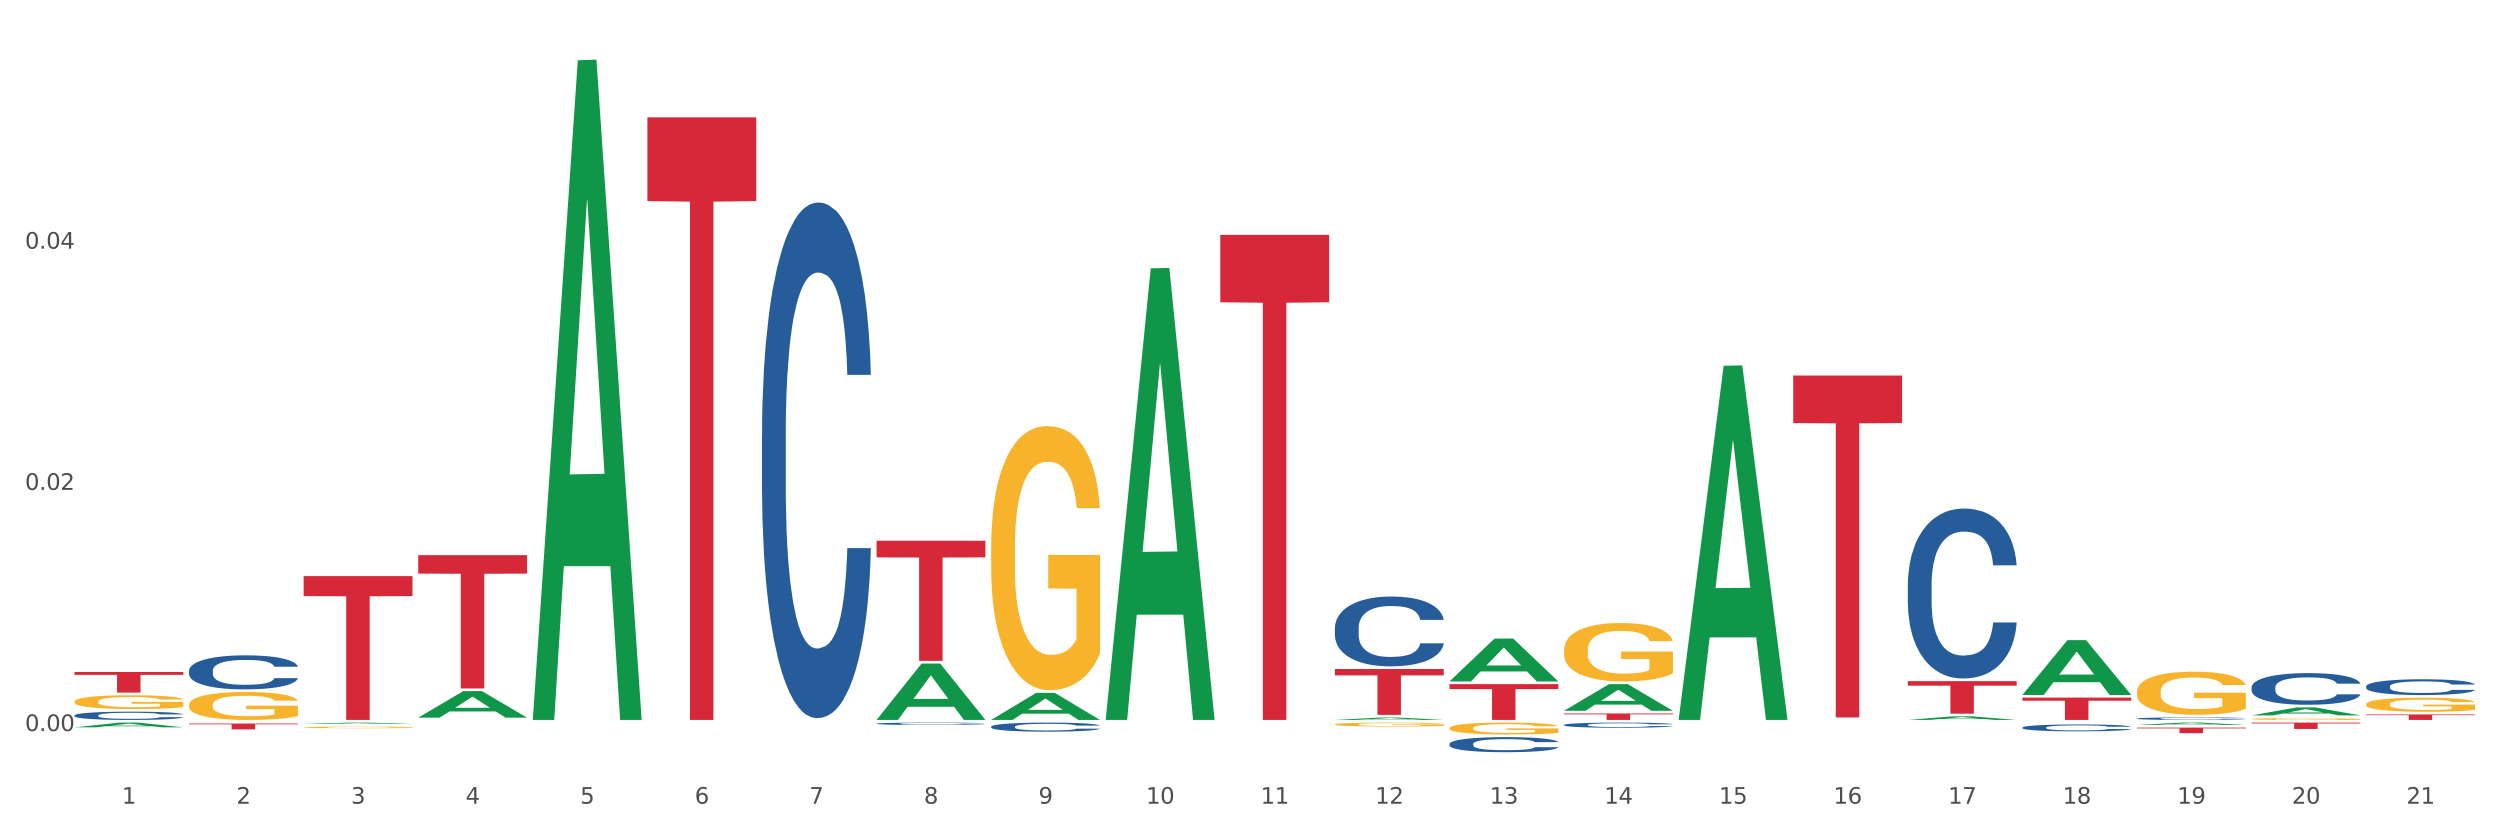 <?xml version="1.0" encoding="utf-8" standalone="no"?>
<!DOCTYPE svg PUBLIC "-//W3C//DTD SVG 1.1//EN"
  "http://www.w3.org/Graphics/SVG/1.1/DTD/svg11.dtd">
<svg xmlns:xlink="http://www.w3.org/1999/xlink" width="1080pt" height="360pt" viewBox="0 0 1080 360" xmlns="http://www.w3.org/2000/svg" version="1.1">
 <rect x="0" y="0" width="1080" height="360" fill="#333333" stroke="none"/>
 <defs>
  <style type="text/css">*{stroke-linejoin: round; stroke-linecap: butt}</style>
 </defs>
 <g id="figure_1">
  <g id="patch_1">
   <path d="M 0 360 
L 1080 360 
L 1080 0 
L 0 0 
z
" style="fill: #ffffff; stroke: #ffffff; stroke-linejoin: miter"/>
  </g>
  <g id="axes_1">
   <g id="matplotlib.axis_1">
    <g id="xtick_1">
     <g id="text_1">
      <!-- 1 -->
      <g style="fill: #4d4d4d" transform="translate(52.633 347.204) scale(0.096 -0.096)">
       <defs>
        <path id="DejaVuSans-31" d="M 794 531 
L 1825 531 
L 1825 4091 
L 703 3866 
L 703 4441 
L 1819 4666 
L 2450 4666 
L 2450 531 
L 3481 531 
L 3481 0 
L 794 0 
L 794 531 
z
" transform="scale(0.016)"/>
       </defs>
       <use xlink:href="#DejaVuSans-31"/>
      </g>
     </g>
    </g>
    <g id="xtick_2">
     <g id="text_2">
      <!-- 2 -->
      <g style="fill: #4d4d4d" transform="translate(102.133 347.204) scale(0.096 -0.096)">
       <defs>
        <path id="DejaVuSans-32" d="M 1228 531 
L 3431 531 
L 3431 0 
L 469 0 
L 469 531 
Q 828 903 1448 1529 
Q 2069 2156 2228 2338 
Q 2531 2678 2651 2914 
Q 2772 3150 2772 3378 
Q 2772 3750 2511 3984 
Q 2250 4219 1831 4219 
Q 1534 4219 1204 4116 
Q 875 4013 500 3803 
L 500 4441 
Q 881 4594 1212 4672 
Q 1544 4750 1819 4750 
Q 2544 4750 2975 4387 
Q 3406 4025 3406 3419 
Q 3406 3131 3298 2873 
Q 3191 2616 2906 2266 
Q 2828 2175 2409 1742 
Q 1991 1309 1228 531 
z
" transform="scale(0.016)"/>
       </defs>
       <use xlink:href="#DejaVuSans-32"/>
      </g>
     </g>
    </g>
    <g id="xtick_3">
     <g id="text_3">
      <!-- 3 -->
      <g style="fill: #4d4d4d" transform="translate(151.633 347.204) scale(0.096 -0.096)">
       <defs>
        <path id="DejaVuSans-33" d="M 2597 2516 
Q 3050 2419 3304 2112 
Q 3559 1806 3559 1356 
Q 3559 666 3084 287 
Q 2609 -91 1734 -91 
Q 1441 -91 1130 -33 
Q 819 25 488 141 
L 488 750 
Q 750 597 1062 519 
Q 1375 441 1716 441 
Q 2309 441 2620 675 
Q 2931 909 2931 1356 
Q 2931 1769 2642 2001 
Q 2353 2234 1838 2234 
L 1294 2234 
L 1294 2753 
L 1863 2753 
Q 2328 2753 2575 2939 
Q 2822 3125 2822 3475 
Q 2822 3834 2567 4026 
Q 2313 4219 1838 4219 
Q 1578 4219 1281 4162 
Q 984 4106 628 3988 
L 628 4550 
Q 988 4650 1302 4700 
Q 1616 4750 1894 4750 
Q 2613 4750 3031 4423 
Q 3450 4097 3450 3541 
Q 3450 3153 3228 2886 
Q 3006 2619 2597 2516 
z
" transform="scale(0.016)"/>
       </defs>
       <use xlink:href="#DejaVuSans-33"/>
      </g>
     </g>
    </g>
    <g id="xtick_4">
     <g id="text_4">
      <!-- 4 -->
      <g style="fill: #4d4d4d" transform="translate(201.133 347.204) scale(0.096 -0.096)">
       <defs>
        <path id="DejaVuSans-34" d="M 2419 4116 
L 825 1625 
L 2419 1625 
L 2419 4116 
z
M 2253 4666 
L 3047 4666 
L 3047 1625 
L 3713 1625 
L 3713 1100 
L 3047 1100 
L 3047 0 
L 2419 0 
L 2419 1100 
L 313 1100 
L 313 1709 
L 2253 4666 
z
" transform="scale(0.016)"/>
       </defs>
       <use xlink:href="#DejaVuSans-34"/>
      </g>
     </g>
    </g>
    <g id="xtick_5">
     <g id="text_5">
      <!-- 5 -->
      <g style="fill: #4d4d4d" transform="translate(250.633 347.204) scale(0.096 -0.096)">
       <defs>
        <path id="DejaVuSans-35" d="M 691 4666 
L 3169 4666 
L 3169 4134 
L 1269 4134 
L 1269 2991 
Q 1406 3038 1543 3061 
Q 1681 3084 1819 3084 
Q 2600 3084 3056 2656 
Q 3513 2228 3513 1497 
Q 3513 744 3044 326 
Q 2575 -91 1722 -91 
Q 1428 -91 1123 -41 
Q 819 9 494 109 
L 494 744 
Q 775 591 1075 516 
Q 1375 441 1709 441 
Q 2250 441 2565 725 
Q 2881 1009 2881 1497 
Q 2881 1984 2565 2268 
Q 2250 2553 1709 2553 
Q 1456 2553 1204 2497 
Q 953 2441 691 2322 
L 691 4666 
z
" transform="scale(0.016)"/>
       </defs>
       <use xlink:href="#DejaVuSans-35"/>
      </g>
     </g>
    </g>
    <g id="xtick_6">
     <g id="text_6">
      <!-- 6 -->
      <g style="fill: #4d4d4d" transform="translate(300.134 347.204) scale(0.096 -0.096)">
       <defs>
        <path id="DejaVuSans-36" d="M 2113 2584 
Q 1688 2584 1439 2293 
Q 1191 2003 1191 1497 
Q 1191 994 1439 701 
Q 1688 409 2113 409 
Q 2538 409 2786 701 
Q 3034 994 3034 1497 
Q 3034 2003 2786 2293 
Q 2538 2584 2113 2584 
z
M 3366 4563 
L 3366 3988 
Q 3128 4100 2886 4159 
Q 2644 4219 2406 4219 
Q 1781 4219 1451 3797 
Q 1122 3375 1075 2522 
Q 1259 2794 1537 2939 
Q 1816 3084 2150 3084 
Q 2853 3084 3261 2657 
Q 3669 2231 3669 1497 
Q 3669 778 3244 343 
Q 2819 -91 2113 -91 
Q 1303 -91 875 529 
Q 447 1150 447 2328 
Q 447 3434 972 4092 
Q 1497 4750 2381 4750 
Q 2619 4750 2861 4703 
Q 3103 4656 3366 4563 
z
" transform="scale(0.016)"/>
       </defs>
       <use xlink:href="#DejaVuSans-36"/>
      </g>
     </g>
    </g>
    <g id="xtick_7">
     <g id="text_7">
      <!-- 7 -->
      <g style="fill: #4d4d4d" transform="translate(349.634 347.204) scale(0.096 -0.096)">
       <defs>
        <path id="DejaVuSans-37" d="M 525 4666 
L 3525 4666 
L 3525 4397 
L 1831 0 
L 1172 0 
L 2766 4134 
L 525 4134 
L 525 4666 
z
" transform="scale(0.016)"/>
       </defs>
       <use xlink:href="#DejaVuSans-37"/>
      </g>
     </g>
    </g>
    <g id="xtick_8">
     <g id="text_8">
      <!-- 8 -->
      <g style="fill: #4d4d4d" transform="translate(399.134 347.204) scale(0.096 -0.096)">
       <defs>
        <path id="DejaVuSans-38" d="M 2034 2216 
Q 1584 2216 1326 1975 
Q 1069 1734 1069 1313 
Q 1069 891 1326 650 
Q 1584 409 2034 409 
Q 2484 409 2743 651 
Q 3003 894 3003 1313 
Q 3003 1734 2745 1975 
Q 2488 2216 2034 2216 
z
M 1403 2484 
Q 997 2584 770 2862 
Q 544 3141 544 3541 
Q 544 4100 942 4425 
Q 1341 4750 2034 4750 
Q 2731 4750 3128 4425 
Q 3525 4100 3525 3541 
Q 3525 3141 3298 2862 
Q 3072 2584 2669 2484 
Q 3125 2378 3379 2068 
Q 3634 1759 3634 1313 
Q 3634 634 3220 271 
Q 2806 -91 2034 -91 
Q 1263 -91 848 271 
Q 434 634 434 1313 
Q 434 1759 690 2068 
Q 947 2378 1403 2484 
z
M 1172 3481 
Q 1172 3119 1398 2916 
Q 1625 2713 2034 2713 
Q 2441 2713 2670 2916 
Q 2900 3119 2900 3481 
Q 2900 3844 2670 4047 
Q 2441 4250 2034 4250 
Q 1625 4250 1398 4047 
Q 1172 3844 1172 3481 
z
" transform="scale(0.016)"/>
       </defs>
       <use xlink:href="#DejaVuSans-38"/>
      </g>
     </g>
    </g>
    <g id="xtick_9">
     <g id="text_9">
      <!-- 9 -->
      <g style="fill: #4d4d4d" transform="translate(448.634 347.204) scale(0.096 -0.096)">
       <defs>
        <path id="DejaVuSans-39" d="M 703 97 
L 703 672 
Q 941 559 1184 500 
Q 1428 441 1663 441 
Q 2288 441 2617 861 
Q 2947 1281 2994 2138 
Q 2813 1869 2534 1725 
Q 2256 1581 1919 1581 
Q 1219 1581 811 2004 
Q 403 2428 403 3163 
Q 403 3881 828 4315 
Q 1253 4750 1959 4750 
Q 2769 4750 3195 4129 
Q 3622 3509 3622 2328 
Q 3622 1225 3098 567 
Q 2575 -91 1691 -91 
Q 1453 -91 1209 -44 
Q 966 3 703 97 
z
M 1959 2075 
Q 2384 2075 2632 2365 
Q 2881 2656 2881 3163 
Q 2881 3666 2632 3958 
Q 2384 4250 1959 4250 
Q 1534 4250 1286 3958 
Q 1038 3666 1038 3163 
Q 1038 2656 1286 2365 
Q 1534 2075 1959 2075 
z
" transform="scale(0.016)"/>
       </defs>
       <use xlink:href="#DejaVuSans-39"/>
      </g>
     </g>
    </g>
    <g id="xtick_10">
     <g id="text_10">
      <!-- 10 -->
      <g style="fill: #4d4d4d" transform="translate(495.079 347.204) scale(0.096 -0.096)">
       <defs>
        <path id="DejaVuSans-30" d="M 2034 4250 
Q 1547 4250 1301 3770 
Q 1056 3291 1056 2328 
Q 1056 1369 1301 889 
Q 1547 409 2034 409 
Q 2525 409 2770 889 
Q 3016 1369 3016 2328 
Q 3016 3291 2770 3770 
Q 2525 4250 2034 4250 
z
M 2034 4750 
Q 2819 4750 3233 4129 
Q 3647 3509 3647 2328 
Q 3647 1150 3233 529 
Q 2819 -91 2034 -91 
Q 1250 -91 836 529 
Q 422 1150 422 2328 
Q 422 3509 836 4129 
Q 1250 4750 2034 4750 
z
" transform="scale(0.016)"/>
       </defs>
       <use xlink:href="#DejaVuSans-31"/>
       <use xlink:href="#DejaVuSans-30" transform="translate(63.623 0)"/>
      </g>
     </g>
    </g>
    <g id="xtick_11">
     <g id="text_11">
      <!-- 11 -->
      <g style="fill: #4d4d4d" transform="translate(544.58 347.204) scale(0.096 -0.096)">
       <use xlink:href="#DejaVuSans-31"/>
       <use xlink:href="#DejaVuSans-31" transform="translate(63.623 0)"/>
      </g>
     </g>
    </g>
    <g id="xtick_12">
     <g id="text_12">
      <!-- 12 -->
      <g style="fill: #4d4d4d" transform="translate(594.08 347.204) scale(0.096 -0.096)">
       <use xlink:href="#DejaVuSans-31"/>
       <use xlink:href="#DejaVuSans-32" transform="translate(63.623 0)"/>
      </g>
     </g>
    </g>
    <g id="xtick_13">
     <g id="text_13">
      <!-- 13 -->
      <g style="fill: #4d4d4d" transform="translate(643.58 347.204) scale(0.096 -0.096)">
       <use xlink:href="#DejaVuSans-31"/>
       <use xlink:href="#DejaVuSans-33" transform="translate(63.623 0)"/>
      </g>
     </g>
    </g>
    <g id="xtick_14">
     <g id="text_14">
      <!-- 14 -->
      <g style="fill: #4d4d4d" transform="translate(693.08 347.204) scale(0.096 -0.096)">
       <use xlink:href="#DejaVuSans-31"/>
       <use xlink:href="#DejaVuSans-34" transform="translate(63.623 0)"/>
      </g>
     </g>
    </g>
    <g id="xtick_15">
     <g id="text_15">
      <!-- 15 -->
      <g style="fill: #4d4d4d" transform="translate(742.58 347.204) scale(0.096 -0.096)">
       <use xlink:href="#DejaVuSans-31"/>
       <use xlink:href="#DejaVuSans-35" transform="translate(63.623 0)"/>
      </g>
     </g>
    </g>
    <g id="xtick_16">
     <g id="text_16">
      <!-- 16 -->
      <g style="fill: #4d4d4d" transform="translate(792.08 347.204) scale(0.096 -0.096)">
       <use xlink:href="#DejaVuSans-31"/>
       <use xlink:href="#DejaVuSans-36" transform="translate(63.623 0)"/>
      </g>
     </g>
    </g>
    <g id="xtick_17">
     <g id="text_17">
      <!-- 17 -->
      <g style="fill: #4d4d4d" transform="translate(841.58 347.204) scale(0.096 -0.096)">
       <use xlink:href="#DejaVuSans-31"/>
       <use xlink:href="#DejaVuSans-37" transform="translate(63.623 0)"/>
      </g>
     </g>
    </g>
    <g id="xtick_18">
     <g id="text_18">
      <!-- 18 -->
      <g style="fill: #4d4d4d" transform="translate(891.08 347.204) scale(0.096 -0.096)">
       <use xlink:href="#DejaVuSans-31"/>
       <use xlink:href="#DejaVuSans-38" transform="translate(63.623 0)"/>
      </g>
     </g>
    </g>
    <g id="xtick_19">
     <g id="text_19">
      <!-- 19 -->
      <g style="fill: #4d4d4d" transform="translate(940.58 347.204) scale(0.096 -0.096)">
       <use xlink:href="#DejaVuSans-31"/>
       <use xlink:href="#DejaVuSans-39" transform="translate(63.623 0)"/>
      </g>
     </g>
    </g>
    <g id="xtick_20">
     <g id="text_20">
      <!-- 20 -->
      <g style="fill: #4d4d4d" transform="translate(990.08 347.204) scale(0.096 -0.096)">
       <use xlink:href="#DejaVuSans-32"/>
       <use xlink:href="#DejaVuSans-30" transform="translate(63.623 0)"/>
      </g>
     </g>
    </g>
    <g id="xtick_21">
     <g id="text_21">
      <!-- 21 -->
      <g style="fill: #4d4d4d" transform="translate(1039.58 347.204) scale(0.096 -0.096)">
       <use xlink:href="#DejaVuSans-32"/>
       <use xlink:href="#DejaVuSans-31" transform="translate(63.623 0)"/>
      </g>
     </g>
    </g>
    <g id="xtick_22"/>
    <g id="xtick_23"/>
    <g id="xtick_24"/>
    <g id="xtick_25"/>
    <g id="xtick_26"/>
    <g id="xtick_27"/>
    <g id="xtick_28"/>
    <g id="xtick_29"/>
    <g id="xtick_30"/>
    <g id="xtick_31"/>
    <g id="xtick_32"/>
    <g id="xtick_33"/>
    <g id="xtick_34"/>
    <g id="xtick_35"/>
    <g id="xtick_36"/>
    <g id="xtick_37"/>
    <g id="xtick_38"/>
    <g id="xtick_39"/>
    <g id="xtick_40"/>
    <g id="xtick_41"/>
   </g>
   <g id="matplotlib.axis_2">
    <g id="ytick_1">
     <g id="text_22">
      <!-- 0.00 -->
      <g style="fill: #4d4d4d" transform="translate(10.8 315.81) scale(0.096 -0.096)">
       <defs>
        <path id="DejaVuSans-2e" d="M 684 794 
L 1344 794 
L 1344 0 
L 684 0 
L 684 794 
z
" transform="scale(0.016)"/>
       </defs>
       <use xlink:href="#DejaVuSans-30"/>
       <use xlink:href="#DejaVuSans-2e" transform="translate(63.623 0)"/>
       <use xlink:href="#DejaVuSans-30" transform="translate(95.41 0)"/>
       <use xlink:href="#DejaVuSans-30" transform="translate(159.033 0)"/>
      </g>
     </g>
    </g>
    <g id="ytick_2">
     <g id="text_23">
      <!-- 0.02 -->
      <g style="fill: #4d4d4d" transform="translate(10.8 211.621) scale(0.096 -0.096)">
       <use xlink:href="#DejaVuSans-30"/>
       <use xlink:href="#DejaVuSans-2e" transform="translate(63.623 0)"/>
       <use xlink:href="#DejaVuSans-30" transform="translate(95.41 0)"/>
       <use xlink:href="#DejaVuSans-32" transform="translate(159.033 0)"/>
      </g>
     </g>
    </g>
    <g id="ytick_3">
     <g id="text_24">
      <!-- 0.04 -->
      <g style="fill: #4d4d4d" transform="translate(10.8 107.432) scale(0.096 -0.096)">
       <use xlink:href="#DejaVuSans-30"/>
       <use xlink:href="#DejaVuSans-2e" transform="translate(63.623 0)"/>
       <use xlink:href="#DejaVuSans-30" transform="translate(95.41 0)"/>
       <use xlink:href="#DejaVuSans-34" transform="translate(159.033 0)"/>
      </g>
     </g>
    </g>
    <g id="ytick_4"/>
    <g id="ytick_5"/>
    <g id="ytick_6"/>
   </g>
   <g id="PolyCollection_1">
    <path d="M 32.175 314.207 
L 32.223 314.205 
L 51.615 312.165 
L 59.663 312.163 
L 79.2 314.211 
L 69.892 314.211 
L 65.674 313.734 
L 45.652 313.734 
L 45.507 313.742 
L 41.435 314.211 
L 32.175 314.211 
L 32.175 314.207 
L 48.173 313.449 
L 63.153 313.447 
L 55.736 312.599 
L 55.639 312.596 
L 55.542 312.601 
L 48.125 313.447 
L 48.173 313.449 
L 32.175 314.207 
z
" clip-path="url(#p1645bc697e)" style="fill: #109648"/>
    <path d="M 923.175 298.778 
L 923.231 298.761 
L 923.231 298.149 
L 923.342 297.623 
L 923.897 296.35 
L 924.73 295.297 
L 925.34 294.737 
L 925.951 294.278 
L 926.673 293.82 
L 927.561 293.344 
L 929.171 292.648 
L 930.17 292.292 
L 931.392 291.918 
L 933.613 291.375 
L 935.223 291.069 
L 936.888 290.814 
L 939.609 290.509 
L 941.385 290.373 
L 943.273 290.271 
L 945.549 290.203 
L 947.27 290.186 
L 951.046 290.237 
L 954.266 290.39 
L 955.82 290.509 
L 957.819 290.712 
L 958.874 290.848 
L 960.595 291.12 
L 962.372 291.477 
L 963.593 291.782 
L 965.425 292.359 
L 966.813 292.937 
L 968.09 293.65 
L 968.756 294.142 
L 969.256 294.601 
L 969.7 295.127 
L 970.144 295.959 
L 960.151 295.959 
L 959.762 295.365 
L 959.152 294.804 
L 958.263 294.261 
L 957.486 293.922 
L 956.154 293.497 
L 954.932 293.225 
L 953.655 293.022 
L 952.101 292.852 
L 950.879 292.767 
L 949.158 292.699 
L 945.771 292.716 
L 943.495 292.852 
L 941.941 293.022 
L 940.941 293.174 
L 940.053 293.344 
L 939.054 293.582 
L 937.888 293.939 
L 937.055 294.261 
L 936.222 294.669 
L 935.556 295.076 
L 934.945 295.552 
L 934.445 296.061 
L 934.057 296.587 
L 933.724 297.233 
L 933.446 298.302 
L 933.446 300.628 
L 933.557 301.155 
L 933.835 301.851 
L 934.168 302.377 
L 934.723 303.005 
L 935.223 303.43 
L 936.167 304.041 
L 937.221 304.551 
L 938.054 304.873 
L 938.887 305.145 
L 940.331 305.518 
L 941.941 305.824 
L 943.329 306.011 
L 945.216 306.181 
L 946.493 306.249 
L 947.604 306.283 
L 950.324 306.283 
L 952.267 306.232 
L 954.432 306.113 
L 956.098 305.96 
L 957.486 305.773 
L 959.041 305.467 
L 960.04 305.179 
L 960.04 301.63 
L 947.826 301.613 
L 947.826 299.253 
L 970.2 299.253 
L 970.2 306.181 
L 969.256 306.537 
L 968.201 306.86 
L 967.091 307.148 
L 965.425 307.505 
L 963.427 307.845 
L 961.65 308.082 
L 959.762 308.286 
L 957.542 308.473 
L 954.655 308.643 
L 952.878 308.711 
L 950.657 308.761 
L 948.048 308.778 
L 945.771 308.745 
L 943.551 308.66 
L 941.219 308.507 
L 938.943 308.286 
L 937.221 308.065 
L 935.5 307.794 
L 933.668 307.437 
L 932.225 307.098 
L 931.114 306.792 
L 929.893 306.401 
L 928.56 305.892 
L 927.561 305.434 
L 926.673 304.958 
L 925.729 304.347 
L 925.063 303.821 
L 924.396 303.158 
L 924.008 302.666 
L 923.564 301.902 
L 923.231 300.832 
L 923.175 298.778 
z
" clip-path="url(#p1645bc697e)" style="fill: #f7b32b"/>
    <path d="M 972.675 310.582 
L 972.731 310.581 
L 972.731 310.554 
L 972.842 310.531 
L 973.397 310.476 
L 974.23 310.43 
L 974.84 310.406 
L 975.451 310.386 
L 976.173 310.366 
L 977.061 310.345 
L 978.671 310.315 
L 979.67 310.299 
L 980.892 310.283 
L 983.113 310.259 
L 984.723 310.246 
L 986.388 310.235 
L 989.109 310.222 
L 990.885 310.216 
L 992.773 310.211 
L 995.049 310.208 
L 996.77 310.208 
L 1000.546 310.21 
L 1003.766 310.216 
L 1005.32 310.222 
L 1007.319 310.231 
L 1008.374 310.236 
L 1010.095 310.248 
L 1011.872 310.264 
L 1013.093 310.277 
L 1014.925 310.302 
L 1016.313 310.327 
L 1017.59 310.358 
L 1018.256 310.38 
L 1018.756 310.4 
L 1019.2 310.423 
L 1019.644 310.459 
L 1009.651 310.459 
L 1009.262 310.433 
L 1008.652 310.409 
L 1007.763 310.385 
L 1006.986 310.37 
L 1005.654 310.352 
L 1004.432 310.34 
L 1003.155 310.331 
L 1001.601 310.324 
L 1000.379 310.32 
L 998.658 310.317 
L 995.271 310.318 
L 992.995 310.324 
L 991.441 310.331 
L 990.441 310.338 
L 989.553 310.345 
L 988.554 310.355 
L 987.388 310.371 
L 986.555 310.385 
L 985.722 310.403 
L 985.056 310.421 
L 984.445 310.441 
L 983.945 310.463 
L 983.557 310.486 
L 983.224 310.514 
L 982.946 310.561 
L 982.946 310.662 
L 983.057 310.685 
L 983.335 310.716 
L 983.668 310.738 
L 984.223 310.766 
L 984.723 310.784 
L 985.667 310.811 
L 986.721 310.833 
L 987.554 310.847 
L 988.387 310.859 
L 989.831 310.875 
L 991.441 310.889 
L 992.829 310.897 
L 994.716 310.904 
L 995.993 310.907 
L 997.104 310.909 
L 999.824 310.909 
L 1001.767 310.906 
L 1003.932 310.901 
L 1005.598 310.894 
L 1006.986 310.886 
L 1008.541 310.873 
L 1009.54 310.86 
L 1009.54 310.706 
L 997.326 310.705 
L 997.326 310.602 
L 1019.7 310.602 
L 1019.7 310.904 
L 1018.756 310.92 
L 1017.701 310.934 
L 1016.591 310.946 
L 1014.925 310.962 
L 1012.927 310.977 
L 1011.15 310.987 
L 1009.262 310.996 
L 1007.042 311.004 
L 1004.155 311.011 
L 1002.378 311.014 
L 1000.157 311.016 
L 997.548 311.017 
L 995.271 311.016 
L 993.051 311.012 
L 990.719 311.005 
L 988.443 310.996 
L 986.721 310.986 
L 985 310.974 
L 983.168 310.959 
L 981.725 310.944 
L 980.614 310.931 
L 979.393 310.914 
L 978.06 310.892 
L 977.061 310.872 
L 976.173 310.851 
L 975.229 310.824 
L 974.563 310.801 
L 973.896 310.772 
L 973.508 310.751 
L 973.064 310.718 
L 972.731 310.671 
L 972.675 310.582 
z
" clip-path="url(#p1645bc697e)" style="fill: #f7b32b"/>
    <path d="M 1022.175 308.645 
L 1069.2 308.645 
L 1069.2 308.975 
L 1050.702 308.977 
L 1050.702 311.017 
L 1040.562 311.017 
L 1040.562 308.977 
L 1022.175 308.975 
L 1022.175 308.647 
L 1022.175 308.645 
z
" clip-path="url(#p1645bc697e)" style="fill: #d62839"/>
    <path d="M 972.675 312.163 
L 1019.7 312.163 
L 1019.7 312.544 
L 1001.202 312.547 
L 1001.202 314.909 
L 991.062 314.909 
L 991.062 312.547 
L 972.675 312.544 
L 972.675 312.165 
L 972.675 312.163 
z
" clip-path="url(#p1645bc697e)" style="fill: #d62839"/>
    <path d="M 923.175 314.323 
L 970.2 314.323 
L 970.2 314.661 
L 951.702 314.663 
L 951.702 316.753 
L 941.562 316.753 
L 941.562 314.663 
L 923.175 314.661 
L 923.175 314.325 
L 923.175 314.323 
z
" clip-path="url(#p1645bc697e)" style="fill: #d62839"/>
    <path d="M 873.675 301.375 
L 920.7 301.375 
L 920.7 302.715 
L 902.202 302.724 
L 902.202 311.017 
L 892.062 311.017 
L 892.062 302.724 
L 873.675 302.715 
L 873.675 301.384 
L 873.675 301.375 
z
" clip-path="url(#p1645bc697e)" style="fill: #d62839"/>
    <path d="M 824.175 294.255 
L 871.2 294.255 
L 871.2 296.206 
L 852.702 296.22 
L 852.702 308.296 
L 842.562 308.296 
L 842.562 296.22 
L 824.175 296.206 
L 824.175 294.268 
L 824.175 294.255 
z
" clip-path="url(#p1645bc697e)" style="fill: #d62839"/>
    <path d="M 774.675 162.23 
L 821.7 162.23 
L 821.7 182.757 
L 803.202 182.895 
L 803.202 309.939 
L 793.062 309.939 
L 793.062 182.895 
L 774.675 182.757 
L 774.675 162.369 
L 774.675 162.23 
z
" clip-path="url(#p1645bc697e)" style="fill: #d62839"/>
    <path d="M 675.675 308.214 
L 722.7 308.214 
L 722.7 308.604 
L 704.202 308.606 
L 704.202 311.017 
L 694.062 311.017 
L 694.062 308.606 
L 675.675 308.604 
L 675.675 308.217 
L 675.675 308.214 
z
" clip-path="url(#p1645bc697e)" style="fill: #d62839"/>
    <path d="M 626.175 295.532 
L 673.2 295.532 
L 673.2 297.684 
L 654.702 297.699 
L 654.702 311.017 
L 644.562 311.017 
L 644.562 297.699 
L 626.175 297.684 
L 626.175 295.547 
L 626.175 295.532 
z
" clip-path="url(#p1645bc697e)" style="fill: #d62839"/>
    <path d="M 576.675 289.009 
L 623.7 289.009 
L 623.7 291.761 
L 605.202 291.78 
L 605.202 308.817 
L 595.062 308.817 
L 595.062 291.78 
L 576.675 291.761 
L 576.675 289.027 
L 576.675 289.009 
z
" clip-path="url(#p1645bc697e)" style="fill: #d62839"/>
    <path d="M 527.175 101.459 
L 574.2 101.459 
L 574.2 130.581 
L 555.702 130.778 
L 555.702 311.017 
L 545.562 311.017 
L 545.562 130.778 
L 527.175 130.581 
L 527.175 101.656 
L 527.175 101.459 
z
" clip-path="url(#p1645bc697e)" style="fill: #d62839"/>
    <path d="M 378.675 233.584 
L 425.7 233.584 
L 425.7 240.797 
L 407.202 240.846 
L 407.202 285.489 
L 397.062 285.489 
L 397.062 240.846 
L 378.675 240.797 
L 378.675 233.632 
L 378.675 233.584 
z
" clip-path="url(#p1645bc697e)" style="fill: #d62839"/>
    <path d="M 279.675 50.688 
L 326.7 50.688 
L 326.7 86.865 
L 308.202 87.11 
L 308.202 311.017 
L 298.062 311.017 
L 298.062 87.11 
L 279.675 86.865 
L 279.675 50.933 
L 279.675 50.688 
z
" clip-path="url(#p1645bc697e)" style="fill: #d62839"/>
    <path d="M 180.675 239.804 
L 227.7 239.804 
L 227.7 247.808 
L 209.202 247.862 
L 209.202 297.403 
L 199.062 297.403 
L 199.062 247.862 
L 180.675 247.808 
L 180.675 239.858 
L 180.675 239.804 
z
" clip-path="url(#p1645bc697e)" style="fill: #d62839"/>
    <path d="M 131.175 248.895 
L 178.2 248.895 
L 178.2 257.528 
L 159.702 257.587 
L 159.702 311.017 
L 149.562 311.017 
L 149.562 257.587 
L 131.175 257.528 
L 131.175 248.954 
L 131.175 248.895 
z
" clip-path="url(#p1645bc697e)" style="fill: #d62839"/>
    <path d="M 81.675 312.56 
L 128.7 312.56 
L 128.7 312.914 
L 110.202 312.917 
L 110.202 315.109 
L 100.062 315.109 
L 100.062 312.917 
L 81.675 312.914 
L 81.675 312.563 
L 81.675 312.56 
z
" clip-path="url(#p1645bc697e)" style="fill: #d62839"/>
    <path d="M 1022.175 296.51 
L 1022.231 296.503 
L 1022.231 296.329 
L 1022.397 296.092 
L 1023.009 295.656 
L 1023.787 295.326 
L 1025.121 294.94 
L 1025.844 294.778 
L 1026.789 294.598 
L 1028.734 294.305 
L 1030.957 294.056 
L 1032.514 293.919 
L 1033.681 293.831 
L 1036.294 293.676 
L 1037.794 293.607 
L 1039.351 293.551 
L 1040.685 293.514 
L 1042.908 293.47 
L 1044.687 293.452 
L 1046.744 293.445 
L 1048.467 293.452 
L 1050.746 293.476 
L 1054.081 293.551 
L 1055.359 293.595 
L 1057.082 293.67 
L 1058.861 293.769 
L 1060.306 293.869 
L 1061.974 294.012 
L 1063.697 294.199 
L 1065.365 294.436 
L 1066.532 294.654 
L 1067.477 294.884 
L 1068.311 295.164 
L 1068.922 295.47 
L 1069.2 295.725 
L 1059.028 295.725 
L 1058.75 295.494 
L 1058.194 295.245 
L 1057.638 295.077 
L 1057.027 294.94 
L 1056.082 294.784 
L 1055.248 294.685 
L 1053.859 294.566 
L 1052.58 294.492 
L 1051.524 294.448 
L 1050.245 294.411 
L 1047.522 294.373 
L 1045.576 294.373 
L 1044.353 294.386 
L 1042.853 294.417 
L 1041.574 294.461 
L 1040.073 294.535 
L 1038.906 294.616 
L 1037.739 294.722 
L 1037.072 294.797 
L 1036.071 294.934 
L 1035.404 295.046 
L 1034.515 295.239 
L 1034.015 295.376 
L 1033.125 295.731 
L 1032.736 295.993 
L 1032.569 296.173 
L 1032.458 296.373 
L 1032.458 297.344 
L 1032.792 297.78 
L 1033.07 297.967 
L 1033.514 298.179 
L 1034.348 298.453 
L 1035.571 298.721 
L 1036.849 298.914 
L 1037.906 299.032 
L 1038.906 299.119 
L 1039.907 299.188 
L 1041.13 299.25 
L 1042.13 299.287 
L 1043.631 299.325 
L 1045.41 299.344 
L 1046.799 299.344 
L 1049.634 299.312 
L 1050.912 299.281 
L 1052.135 299.238 
L 1053.469 299.169 
L 1054.526 299.094 
L 1055.137 299.038 
L 1056.138 298.92 
L 1056.916 298.795 
L 1057.583 298.652 
L 1058.027 298.528 
L 1058.528 298.341 
L 1058.917 298.129 
L 1059.028 298.017 
L 1069.2 298.017 
L 1068.978 298.241 
L 1068.589 298.459 
L 1067.81 298.752 
L 1067.199 298.92 
L 1066.254 299.126 
L 1065.253 299.3 
L 1063.864 299.493 
L 1062.585 299.636 
L 1061.251 299.761 
L 1059.806 299.873 
L 1057.194 300.029 
L 1056.249 300.072 
L 1054.248 300.147 
L 1052.691 300.191 
L 1050.412 300.234 
L 1048.078 300.259 
L 1045.632 300.265 
L 1043.464 300.253 
L 1041.074 300.216 
L 1039.573 300.178 
L 1037.906 300.122 
L 1035.96 300.035 
L 1034.126 299.929 
L 1032.403 299.804 
L 1030.791 299.661 
L 1029.29 299.499 
L 1027.344 299.231 
L 1025.899 298.97 
L 1024.843 298.727 
L 1024.12 298.521 
L 1023.398 298.26 
L 1023.009 298.079 
L 1022.397 297.643 
L 1022.175 297.238 
L 1022.175 296.51 
z
" clip-path="url(#p1645bc697e)" style="fill: #255c99"/>
    <path d="M 972.675 296.931 
L 972.731 296.918 
L 972.731 296.569 
L 972.897 296.094 
L 973.509 295.22 
L 974.287 294.559 
L 975.621 293.785 
L 976.344 293.46 
L 977.289 293.098 
L 979.234 292.511 
L 981.457 292.012 
L 983.014 291.737 
L 984.181 291.563 
L 986.794 291.251 
L 988.294 291.113 
L 989.851 291.001 
L 991.185 290.926 
L 993.408 290.839 
L 995.187 290.801 
L 997.244 290.789 
L 998.967 290.801 
L 1001.246 290.851 
L 1004.581 291.001 
L 1005.859 291.088 
L 1007.582 291.238 
L 1009.361 291.438 
L 1010.806 291.638 
L 1012.474 291.925 
L 1014.197 292.299 
L 1015.865 292.774 
L 1017.032 293.211 
L 1017.977 293.672 
L 1018.811 294.234 
L 1019.422 294.846 
L 1019.7 295.358 
L 1009.528 295.358 
L 1009.25 294.896 
L 1008.694 294.396 
L 1008.138 294.059 
L 1007.527 293.785 
L 1006.582 293.473 
L 1005.748 293.273 
L 1004.359 293.036 
L 1003.08 292.886 
L 1002.024 292.799 
L 1000.745 292.724 
L 998.022 292.649 
L 996.076 292.649 
L 994.853 292.674 
L 993.353 292.736 
L 992.074 292.824 
L 990.573 292.973 
L 989.406 293.136 
L 988.239 293.348 
L 987.572 293.498 
L 986.571 293.772 
L 985.904 293.997 
L 985.015 294.384 
L 984.515 294.659 
L 983.625 295.37 
L 983.236 295.894 
L 983.069 296.256 
L 982.958 296.656 
L 982.958 298.603 
L 983.292 299.477 
L 983.57 299.852 
L 984.014 300.276 
L 984.848 300.825 
L 986.071 301.362 
L 987.349 301.749 
L 988.406 301.986 
L 989.406 302.161 
L 990.407 302.299 
L 991.63 302.423 
L 992.63 302.498 
L 994.131 302.573 
L 995.91 302.611 
L 997.299 302.611 
L 1000.134 302.548 
L 1001.413 302.486 
L 1002.635 302.398 
L 1003.969 302.261 
L 1005.026 302.111 
L 1005.637 301.999 
L 1006.638 301.762 
L 1007.416 301.512 
L 1008.083 301.225 
L 1008.527 300.975 
L 1009.028 300.601 
L 1009.417 300.176 
L 1009.528 299.952 
L 1019.7 299.952 
L 1019.478 300.401 
L 1019.089 300.838 
L 1018.31 301.425 
L 1017.699 301.762 
L 1016.754 302.174 
L 1015.753 302.523 
L 1014.364 302.91 
L 1013.085 303.197 
L 1011.751 303.447 
L 1010.306 303.672 
L 1007.694 303.984 
L 1006.749 304.071 
L 1004.748 304.221 
L 1003.191 304.308 
L 1000.912 304.396 
L 998.578 304.446 
L 996.132 304.458 
L 993.964 304.433 
L 991.574 304.358 
L 990.073 304.283 
L 988.406 304.171 
L 986.46 303.996 
L 984.626 303.784 
L 982.903 303.534 
L 981.291 303.247 
L 979.79 302.923 
L 977.844 302.386 
L 976.399 301.862 
L 975.343 301.375 
L 974.62 300.963 
L 973.898 300.438 
L 973.509 300.076 
L 972.897 299.203 
L 972.675 298.391 
L 972.675 296.931 
z
" clip-path="url(#p1645bc697e)" style="fill: #255c99"/>
    <path d="M 923.175 310.415 
L 923.231 310.414 
L 923.231 310.386 
L 923.397 310.348 
L 924.009 310.278 
L 924.787 310.226 
L 926.121 310.164 
L 926.844 310.138 
L 927.789 310.109 
L 929.734 310.062 
L 931.957 310.022 
L 933.514 310 
L 934.681 309.986 
L 937.294 309.961 
L 938.794 309.95 
L 940.351 309.941 
L 941.685 309.935 
L 943.908 309.928 
L 945.687 309.925 
L 947.744 309.924 
L 949.467 309.925 
L 951.746 309.929 
L 955.081 309.941 
L 956.359 309.948 
L 958.082 309.96 
L 959.861 309.976 
L 961.306 309.992 
L 962.974 310.015 
L 964.697 310.045 
L 966.365 310.083 
L 967.532 310.118 
L 968.477 310.155 
L 969.311 310.2 
L 969.922 310.249 
L 970.2 310.289 
L 960.028 310.289 
L 959.75 310.253 
L 959.194 310.213 
L 958.638 310.186 
L 958.027 310.164 
L 957.082 310.139 
L 956.248 310.123 
L 954.859 310.104 
L 953.58 310.092 
L 952.524 310.085 
L 951.245 310.079 
L 948.522 310.073 
L 946.576 310.073 
L 945.353 310.075 
L 943.853 310.08 
L 942.574 310.087 
L 941.073 310.099 
L 939.906 310.112 
L 938.739 310.129 
L 938.072 310.141 
L 937.071 310.163 
L 936.404 310.181 
L 935.515 310.212 
L 935.015 310.234 
L 934.125 310.29 
L 933.736 310.332 
L 933.569 310.361 
L 933.458 310.393 
L 933.458 310.549 
L 933.792 310.619 
L 934.07 310.649 
L 934.514 310.683 
L 935.348 310.727 
L 936.571 310.77 
L 937.849 310.801 
L 938.906 310.82 
L 939.906 310.834 
L 940.907 310.845 
L 942.13 310.854 
L 943.13 310.86 
L 944.631 310.866 
L 946.41 310.869 
L 947.799 310.869 
L 950.634 310.864 
L 951.913 310.859 
L 953.135 310.852 
L 954.469 310.842 
L 955.526 310.83 
L 956.137 310.821 
L 957.138 310.802 
L 957.916 310.782 
L 958.583 310.759 
L 959.027 310.739 
L 959.528 310.709 
L 959.917 310.675 
L 960.028 310.657 
L 970.2 310.657 
L 969.978 310.693 
L 969.589 310.728 
L 968.81 310.775 
L 968.199 310.802 
L 967.254 310.835 
L 966.253 310.862 
L 964.864 310.893 
L 963.585 310.916 
L 962.251 310.936 
L 960.806 310.954 
L 958.194 310.979 
L 957.249 310.986 
L 955.248 310.998 
L 953.691 311.005 
L 951.412 311.012 
L 949.078 311.016 
L 946.632 311.017 
L 944.464 311.015 
L 942.074 311.009 
L 940.573 311.003 
L 938.906 310.994 
L 936.96 310.98 
L 935.126 310.963 
L 933.403 310.943 
L 931.791 310.92 
L 930.29 310.894 
L 928.344 310.851 
L 926.899 310.81 
L 925.843 310.771 
L 925.12 310.738 
L 924.398 310.696 
L 924.009 310.667 
L 923.397 310.597 
L 923.175 310.532 
L 923.175 310.415 
z
" clip-path="url(#p1645bc697e)" style="fill: #255c99"/>
    <path d="M 873.675 314.299 
L 873.731 314.296 
L 873.731 314.22 
L 873.897 314.117 
L 874.509 313.927 
L 875.287 313.784 
L 876.621 313.616 
L 877.344 313.545 
L 878.289 313.467 
L 880.234 313.339 
L 882.457 313.231 
L 884.014 313.171 
L 885.181 313.133 
L 887.794 313.066 
L 889.294 313.036 
L 890.851 313.011 
L 892.185 312.995 
L 894.408 312.976 
L 896.187 312.968 
L 898.244 312.965 
L 899.967 312.968 
L 902.246 312.979 
L 905.581 313.011 
L 906.859 313.03 
L 908.582 313.063 
L 910.361 313.106 
L 911.806 313.15 
L 913.474 313.212 
L 915.197 313.293 
L 916.865 313.396 
L 918.032 313.491 
L 918.977 313.591 
L 919.811 313.713 
L 920.422 313.846 
L 920.7 313.957 
L 910.528 313.957 
L 910.25 313.857 
L 909.694 313.748 
L 909.138 313.675 
L 908.527 313.616 
L 907.582 313.548 
L 906.748 313.505 
L 905.359 313.453 
L 904.08 313.421 
L 903.024 313.402 
L 901.745 313.385 
L 899.022 313.369 
L 897.076 313.369 
L 895.853 313.375 
L 894.353 313.388 
L 893.074 313.407 
L 891.573 313.44 
L 890.406 313.475 
L 889.239 313.521 
L 888.572 313.553 
L 887.571 313.613 
L 886.904 313.662 
L 886.015 313.746 
L 885.515 313.805 
L 884.625 313.96 
L 884.236 314.074 
L 884.069 314.152 
L 883.958 314.239 
L 883.958 314.662 
L 884.292 314.851 
L 884.57 314.933 
L 885.014 315.025 
L 885.848 315.144 
L 887.071 315.26 
L 888.349 315.344 
L 889.406 315.396 
L 890.406 315.434 
L 891.407 315.464 
L 892.63 315.491 
L 893.63 315.507 
L 895.131 315.523 
L 896.91 315.531 
L 898.299 315.531 
L 901.134 315.518 
L 902.413 315.504 
L 903.635 315.485 
L 904.969 315.456 
L 906.026 315.423 
L 906.637 315.399 
L 907.638 315.347 
L 908.416 315.293 
L 909.083 315.231 
L 909.527 315.176 
L 910.028 315.095 
L 910.417 315.003 
L 910.528 314.954 
L 920.7 314.954 
L 920.478 315.052 
L 920.089 315.147 
L 919.31 315.274 
L 918.699 315.347 
L 917.754 315.437 
L 916.753 315.512 
L 915.364 315.596 
L 914.085 315.659 
L 912.751 315.713 
L 911.306 315.762 
L 908.694 315.829 
L 907.749 315.848 
L 905.748 315.881 
L 904.191 315.9 
L 901.912 315.919 
L 899.578 315.93 
L 897.132 315.932 
L 894.964 315.927 
L 892.574 315.911 
L 891.073 315.895 
L 889.406 315.87 
L 887.46 315.832 
L 885.626 315.786 
L 883.903 315.732 
L 882.291 315.67 
L 880.79 315.599 
L 878.844 315.483 
L 877.399 315.369 
L 876.343 315.263 
L 875.62 315.174 
L 874.898 315.06 
L 874.509 314.981 
L 873.897 314.792 
L 873.675 314.616 
L 873.675 314.299 
z
" clip-path="url(#p1645bc697e)" style="fill: #255c99"/>
    <path d="M 824.175 252.677 
L 824.231 252.61 
L 824.231 250.733 
L 824.397 248.185 
L 825.009 243.491 
L 825.787 239.937 
L 827.121 235.78 
L 827.844 234.037 
L 828.789 232.092 
L 830.734 228.941 
L 832.957 226.259 
L 834.514 224.784 
L 835.681 223.845 
L 838.294 222.169 
L 839.794 221.431 
L 841.351 220.827 
L 842.685 220.425 
L 844.908 219.956 
L 846.687 219.755 
L 848.744 219.688 
L 850.467 219.755 
L 852.746 220.023 
L 856.081 220.827 
L 857.359 221.297 
L 859.082 222.101 
L 860.861 223.174 
L 862.306 224.247 
L 863.974 225.789 
L 865.697 227.801 
L 867.365 230.349 
L 868.532 232.696 
L 869.477 235.177 
L 870.311 238.194 
L 870.922 241.48 
L 871.2 244.229 
L 861.028 244.229 
L 860.75 241.748 
L 860.194 239.066 
L 859.638 237.255 
L 859.027 235.78 
L 858.082 234.104 
L 857.248 233.031 
L 855.859 231.757 
L 854.58 230.952 
L 853.524 230.483 
L 852.245 230.081 
L 849.522 229.678 
L 847.576 229.678 
L 846.353 229.812 
L 844.853 230.148 
L 843.574 230.617 
L 842.073 231.422 
L 840.906 232.293 
L 839.739 233.433 
L 839.072 234.238 
L 838.071 235.713 
L 837.404 236.92 
L 836.515 238.999 
L 836.015 240.474 
L 835.125 244.296 
L 834.736 247.112 
L 834.569 249.056 
L 834.458 251.202 
L 834.458 261.662 
L 834.792 266.356 
L 835.07 268.367 
L 835.514 270.647 
L 836.348 273.597 
L 837.571 276.481 
L 838.849 278.559 
L 839.906 279.833 
L 840.906 280.772 
L 841.907 281.51 
L 843.13 282.18 
L 844.13 282.582 
L 845.631 282.985 
L 847.41 283.186 
L 848.799 283.186 
L 851.634 282.851 
L 852.913 282.515 
L 854.135 282.046 
L 855.469 281.308 
L 856.526 280.504 
L 857.137 279.9 
L 858.138 278.626 
L 858.916 277.285 
L 859.583 275.743 
L 860.027 274.402 
L 860.528 272.391 
L 860.917 270.111 
L 861.028 268.904 
L 871.2 268.904 
L 870.978 271.318 
L 870.589 273.665 
L 869.81 276.816 
L 869.199 278.626 
L 868.254 280.839 
L 867.253 282.717 
L 865.864 284.795 
L 864.585 286.337 
L 863.251 287.678 
L 861.806 288.885 
L 859.194 290.562 
L 858.249 291.031 
L 856.248 291.836 
L 854.691 292.305 
L 852.412 292.774 
L 850.078 293.043 
L 847.632 293.11 
L 845.464 292.976 
L 843.074 292.573 
L 841.573 292.171 
L 839.906 291.567 
L 837.96 290.629 
L 836.126 289.489 
L 834.403 288.148 
L 832.791 286.606 
L 831.29 284.862 
L 829.344 281.979 
L 827.899 279.163 
L 826.843 276.548 
L 826.12 274.335 
L 825.398 271.519 
L 825.009 269.574 
L 824.397 264.881 
L 824.175 260.522 
L 824.175 252.677 
z
" clip-path="url(#p1645bc697e)" style="fill: #255c99"/>
    <path d="M 675.675 313.16 
L 675.731 313.158 
L 675.731 313.101 
L 675.897 313.024 
L 676.509 312.882 
L 677.287 312.775 
L 678.621 312.649 
L 679.344 312.597 
L 680.289 312.538 
L 682.234 312.442 
L 684.457 312.361 
L 686.014 312.317 
L 687.181 312.288 
L 689.794 312.238 
L 691.294 312.216 
L 692.851 312.197 
L 694.185 312.185 
L 696.408 312.171 
L 698.187 312.165 
L 700.244 312.163 
L 701.967 312.165 
L 704.246 312.173 
L 707.581 312.197 
L 708.859 312.211 
L 710.582 312.236 
L 712.361 312.268 
L 713.806 312.301 
L 715.474 312.347 
L 717.197 312.408 
L 718.865 312.485 
L 720.032 312.556 
L 720.977 312.631 
L 721.811 312.722 
L 722.422 312.821 
L 722.7 312.905 
L 712.528 312.905 
L 712.25 312.83 
L 711.694 312.748 
L 711.138 312.694 
L 710.527 312.649 
L 709.582 312.599 
L 708.748 312.566 
L 707.359 312.528 
L 706.08 312.503 
L 705.024 312.489 
L 703.745 312.477 
L 701.022 312.465 
L 699.076 312.465 
L 697.853 312.469 
L 696.353 312.479 
L 695.074 312.493 
L 693.573 312.517 
L 692.406 312.544 
L 691.239 312.578 
L 690.572 312.603 
L 689.571 312.647 
L 688.904 312.684 
L 688.015 312.746 
L 687.515 312.791 
L 686.625 312.907 
L 686.236 312.992 
L 686.069 313.05 
L 685.958 313.115 
L 685.958 313.431 
L 686.292 313.573 
L 686.57 313.634 
L 687.014 313.703 
L 687.848 313.792 
L 689.071 313.879 
L 690.349 313.942 
L 691.406 313.981 
L 692.406 314.009 
L 693.407 314.031 
L 694.63 314.052 
L 695.63 314.064 
L 697.131 314.076 
L 698.91 314.082 
L 700.299 314.082 
L 703.134 314.072 
L 704.413 314.062 
L 705.635 314.047 
L 706.969 314.025 
L 708.026 314.001 
L 708.637 313.983 
L 709.638 313.944 
L 710.416 313.904 
L 711.083 313.857 
L 711.527 313.816 
L 712.028 313.756 
L 712.417 313.687 
L 712.528 313.65 
L 722.7 313.65 
L 722.478 313.723 
L 722.089 313.794 
L 721.31 313.889 
L 720.699 313.944 
L 719.754 314.011 
L 718.753 314.068 
L 717.364 314.131 
L 716.085 314.177 
L 714.751 314.218 
L 713.306 314.254 
L 710.694 314.305 
L 709.749 314.319 
L 707.748 314.343 
L 706.191 314.358 
L 703.912 314.372 
L 701.578 314.38 
L 699.132 314.382 
L 696.964 314.378 
L 694.574 314.366 
L 693.073 314.354 
L 691.406 314.335 
L 689.46 314.307 
L 687.626 314.272 
L 685.903 314.232 
L 684.291 314.185 
L 682.79 314.133 
L 680.844 314.045 
L 679.399 313.96 
L 678.343 313.881 
L 677.62 313.814 
L 676.898 313.729 
L 676.509 313.671 
L 675.897 313.529 
L 675.675 313.397 
L 675.675 313.16 
z
" clip-path="url(#p1645bc697e)" style="fill: #255c99"/>
    <path d="M 675.675 280.808 
L 675.731 280.785 
L 675.731 279.955 
L 675.842 279.241 
L 676.397 277.512 
L 677.23 276.083 
L 677.84 275.322 
L 678.451 274.7 
L 679.173 274.077 
L 680.061 273.432 
L 681.671 272.487 
L 682.67 272.003 
L 683.892 271.496 
L 686.113 270.758 
L 687.723 270.343 
L 689.388 269.998 
L 692.109 269.583 
L 693.885 269.398 
L 695.773 269.26 
L 698.049 269.168 
L 699.77 269.145 
L 703.546 269.214 
L 706.766 269.421 
L 708.32 269.583 
L 710.319 269.859 
L 711.374 270.044 
L 713.095 270.413 
L 714.872 270.897 
L 716.093 271.312 
L 717.925 272.095 
L 719.313 272.879 
L 720.59 273.847 
L 721.256 274.515 
L 721.756 275.138 
L 722.2 275.852 
L 722.644 276.982 
L 712.651 276.982 
L 712.262 276.175 
L 711.652 275.414 
L 710.763 274.677 
L 709.986 274.216 
L 708.654 273.64 
L 707.432 273.271 
L 706.155 272.994 
L 704.601 272.764 
L 703.379 272.648 
L 701.658 272.556 
L 698.271 272.579 
L 695.995 272.764 
L 694.441 272.994 
L 693.441 273.202 
L 692.553 273.432 
L 691.554 273.755 
L 690.388 274.239 
L 689.555 274.677 
L 688.722 275.23 
L 688.056 275.783 
L 687.445 276.429 
L 686.945 277.12 
L 686.557 277.835 
L 686.224 278.71 
L 685.946 280.163 
L 685.946 283.32 
L 686.057 284.035 
L 686.335 284.98 
L 686.668 285.694 
L 687.223 286.547 
L 687.723 287.124 
L 688.667 287.953 
L 689.721 288.645 
L 690.554 289.083 
L 691.387 289.452 
L 692.831 289.959 
L 694.441 290.374 
L 695.829 290.627 
L 697.716 290.858 
L 698.993 290.95 
L 700.104 290.996 
L 702.824 290.996 
L 704.767 290.927 
L 706.932 290.765 
L 708.598 290.558 
L 709.986 290.304 
L 711.541 289.89 
L 712.54 289.498 
L 712.54 284.68 
L 700.326 284.657 
L 700.326 281.453 
L 722.7 281.453 
L 722.7 290.858 
L 721.756 291.342 
L 720.701 291.78 
L 719.591 292.171 
L 717.925 292.655 
L 715.927 293.116 
L 714.15 293.439 
L 712.262 293.716 
L 710.042 293.969 
L 707.155 294.2 
L 705.378 294.292 
L 703.157 294.361 
L 700.548 294.384 
L 698.271 294.338 
L 696.051 294.223 
L 693.719 294.015 
L 691.443 293.716 
L 689.721 293.416 
L 688 293.047 
L 686.168 292.563 
L 684.725 292.102 
L 683.614 291.687 
L 682.393 291.157 
L 681.06 290.466 
L 680.061 289.843 
L 679.173 289.198 
L 678.229 288.368 
L 677.563 287.654 
L 676.896 286.755 
L 676.508 286.086 
L 676.064 285.049 
L 675.731 283.597 
L 675.675 280.808 
z
" clip-path="url(#p1645bc697e)" style="fill: #f7b32b"/>
    <path d="M 626.175 321.364 
L 626.231 321.358 
L 626.231 321.192 
L 626.397 320.966 
L 627.009 320.549 
L 627.787 320.234 
L 629.121 319.866 
L 629.844 319.711 
L 630.789 319.539 
L 632.734 319.259 
L 634.957 319.021 
L 636.514 318.89 
L 637.681 318.807 
L 640.294 318.659 
L 641.794 318.593 
L 643.351 318.54 
L 644.685 318.504 
L 646.908 318.462 
L 648.687 318.444 
L 650.744 318.439 
L 652.467 318.444 
L 654.746 318.468 
L 658.081 318.54 
L 659.359 318.581 
L 661.082 318.653 
L 662.861 318.748 
L 664.306 318.843 
L 665.974 318.98 
L 667.697 319.158 
L 669.365 319.384 
L 670.532 319.592 
L 671.477 319.812 
L 672.311 320.08 
L 672.922 320.371 
L 673.2 320.615 
L 663.028 320.615 
L 662.75 320.395 
L 662.194 320.157 
L 661.638 319.996 
L 661.027 319.866 
L 660.082 319.717 
L 659.248 319.622 
L 657.859 319.509 
L 656.58 319.437 
L 655.524 319.396 
L 654.245 319.36 
L 651.522 319.325 
L 649.576 319.325 
L 648.353 319.336 
L 646.853 319.366 
L 645.574 319.408 
L 644.073 319.479 
L 642.906 319.556 
L 641.739 319.657 
L 641.072 319.729 
L 640.071 319.86 
L 639.404 319.967 
L 638.515 320.151 
L 638.015 320.282 
L 637.125 320.621 
L 636.736 320.87 
L 636.569 321.043 
L 636.458 321.233 
L 636.458 322.161 
L 636.792 322.577 
L 637.07 322.755 
L 637.514 322.958 
L 638.348 323.219 
L 639.571 323.475 
L 640.849 323.659 
L 641.906 323.772 
L 642.906 323.855 
L 643.907 323.921 
L 645.13 323.98 
L 646.13 324.016 
L 647.631 324.052 
L 649.41 324.069 
L 650.799 324.069 
L 653.634 324.04 
L 654.913 324.01 
L 656.135 323.968 
L 657.469 323.903 
L 658.526 323.832 
L 659.137 323.778 
L 660.138 323.665 
L 660.916 323.546 
L 661.583 323.409 
L 662.027 323.291 
L 662.528 323.112 
L 662.917 322.91 
L 663.028 322.803 
L 673.2 322.803 
L 672.978 323.017 
L 672.589 323.225 
L 671.81 323.505 
L 671.199 323.665 
L 670.254 323.861 
L 669.253 324.028 
L 667.864 324.212 
L 666.585 324.349 
L 665.251 324.468 
L 663.806 324.575 
L 661.194 324.724 
L 660.249 324.765 
L 658.248 324.837 
L 656.691 324.878 
L 654.412 324.92 
L 652.078 324.944 
L 649.632 324.95 
L 647.464 324.938 
L 645.074 324.902 
L 643.573 324.866 
L 641.906 324.813 
L 639.96 324.729 
L 638.126 324.628 
L 636.403 324.509 
L 634.791 324.373 
L 633.29 324.218 
L 631.344 323.962 
L 629.899 323.713 
L 628.843 323.481 
L 628.12 323.285 
L 627.398 323.035 
L 627.009 322.862 
L 626.397 322.446 
L 626.175 322.06 
L 626.175 321.364 
z
" clip-path="url(#p1645bc697e)" style="fill: #255c99"/>
    <path d="M 428.175 313.924 
L 428.231 313.92 
L 428.231 313.82 
L 428.397 313.684 
L 429.009 313.433 
L 429.787 313.244 
L 431.121 313.022 
L 431.844 312.929 
L 432.789 312.825 
L 434.734 312.657 
L 436.957 312.514 
L 438.514 312.435 
L 439.681 312.385 
L 442.294 312.295 
L 443.794 312.256 
L 445.351 312.224 
L 446.685 312.202 
L 448.908 312.177 
L 450.687 312.166 
L 452.744 312.163 
L 454.467 312.166 
L 456.746 312.181 
L 460.081 312.224 
L 461.359 312.249 
L 463.082 312.292 
L 464.861 312.349 
L 466.306 312.406 
L 467.974 312.489 
L 469.697 312.596 
L 471.365 312.732 
L 472.532 312.857 
L 473.477 312.99 
L 474.311 313.151 
L 474.922 313.326 
L 475.2 313.473 
L 465.028 313.473 
L 464.75 313.34 
L 464.194 313.197 
L 463.638 313.101 
L 463.027 313.022 
L 462.082 312.932 
L 461.248 312.875 
L 459.859 312.807 
L 458.58 312.764 
L 457.524 312.739 
L 456.245 312.718 
L 453.522 312.696 
L 451.576 312.696 
L 450.353 312.703 
L 448.853 312.721 
L 447.574 312.746 
L 446.073 312.789 
L 444.906 312.836 
L 443.739 312.897 
L 443.072 312.94 
L 442.071 313.018 
L 441.404 313.083 
L 440.515 313.194 
L 440.015 313.272 
L 439.125 313.476 
L 438.736 313.627 
L 438.569 313.731 
L 438.458 313.845 
L 438.458 314.403 
L 438.792 314.654 
L 439.07 314.761 
L 439.514 314.883 
L 440.348 315.041 
L 441.571 315.194 
L 442.849 315.305 
L 443.906 315.373 
L 444.906 315.424 
L 445.907 315.463 
L 447.13 315.499 
L 448.13 315.52 
L 449.631 315.542 
L 451.41 315.552 
L 452.799 315.552 
L 455.634 315.534 
L 456.913 315.517 
L 458.135 315.492 
L 459.469 315.452 
L 460.526 315.409 
L 461.137 315.377 
L 462.137 315.309 
L 462.916 315.237 
L 463.583 315.155 
L 464.027 315.083 
L 464.528 314.976 
L 464.917 314.854 
L 465.028 314.79 
L 475.2 314.79 
L 474.978 314.919 
L 474.589 315.044 
L 473.81 315.212 
L 473.199 315.309 
L 472.254 315.427 
L 471.253 315.527 
L 469.864 315.638 
L 468.585 315.721 
L 467.251 315.792 
L 465.806 315.857 
L 463.194 315.946 
L 462.249 315.971 
L 460.248 316.014 
L 458.691 316.039 
L 456.412 316.064 
L 454.078 316.079 
L 451.632 316.082 
L 449.464 316.075 
L 447.074 316.053 
L 445.573 316.032 
L 443.906 316 
L 441.96 315.95 
L 440.126 315.889 
L 438.403 315.817 
L 436.791 315.735 
L 435.29 315.642 
L 433.344 315.488 
L 431.899 315.338 
L 430.843 315.198 
L 430.12 315.08 
L 429.398 314.93 
L 429.009 314.826 
L 428.397 314.575 
L 428.175 314.343 
L 428.175 313.924 
z
" clip-path="url(#p1645bc697e)" style="fill: #255c99"/>
    <path d="M 378.675 312.626 
L 378.731 312.626 
L 378.731 312.599 
L 378.897 312.563 
L 379.509 312.497 
L 380.287 312.447 
L 381.621 312.389 
L 382.344 312.364 
L 383.289 312.337 
L 385.234 312.293 
L 387.457 312.255 
L 389.014 312.234 
L 390.181 312.221 
L 392.794 312.198 
L 394.294 312.187 
L 395.851 312.179 
L 397.185 312.173 
L 399.408 312.167 
L 401.187 312.164 
L 403.244 312.163 
L 404.967 312.164 
L 407.246 312.168 
L 410.581 312.179 
L 411.859 312.185 
L 413.582 312.197 
L 415.361 312.212 
L 416.806 312.227 
L 418.474 312.249 
L 420.197 312.277 
L 421.865 312.313 
L 423.032 312.346 
L 423.977 312.381 
L 424.811 312.423 
L 425.422 312.469 
L 425.7 312.508 
L 415.528 312.508 
L 415.25 312.473 
L 414.694 312.435 
L 414.138 312.41 
L 413.527 312.389 
L 412.582 312.365 
L 411.748 312.35 
L 410.359 312.332 
L 409.08 312.321 
L 408.024 312.315 
L 406.745 312.309 
L 404.022 312.303 
L 402.076 312.303 
L 400.853 312.305 
L 399.353 312.31 
L 398.074 312.316 
L 396.573 312.328 
L 395.406 312.34 
L 394.239 312.356 
L 393.572 312.367 
L 392.571 312.388 
L 391.904 312.405 
L 391.015 312.434 
L 390.515 312.455 
L 389.625 312.509 
L 389.236 312.548 
L 389.069 312.576 
L 388.958 312.606 
L 388.958 312.753 
L 389.292 312.819 
L 389.57 312.847 
L 390.014 312.879 
L 390.848 312.92 
L 392.071 312.961 
L 393.349 312.99 
L 394.406 313.008 
L 395.406 313.021 
L 396.407 313.032 
L 397.63 313.041 
L 398.63 313.047 
L 400.131 313.052 
L 401.91 313.055 
L 403.299 313.055 
L 406.134 313.05 
L 407.413 313.046 
L 408.635 313.039 
L 409.969 313.029 
L 411.026 313.018 
L 411.637 313.009 
L 412.637 312.991 
L 413.416 312.972 
L 414.083 312.951 
L 414.527 312.932 
L 415.028 312.903 
L 415.417 312.871 
L 415.528 312.854 
L 425.7 312.854 
L 425.478 312.888 
L 425.089 312.921 
L 424.31 312.966 
L 423.699 312.991 
L 422.754 313.022 
L 421.753 313.049 
L 420.364 313.078 
L 419.085 313.099 
L 417.751 313.118 
L 416.306 313.135 
L 413.694 313.159 
L 412.749 313.165 
L 410.748 313.177 
L 409.191 313.183 
L 406.912 313.19 
L 404.578 313.194 
L 402.132 313.195 
L 399.964 313.193 
L 397.574 313.187 
L 396.073 313.181 
L 394.406 313.173 
L 392.46 313.16 
L 390.626 313.144 
L 388.903 313.125 
L 387.291 313.103 
L 385.79 313.079 
L 383.844 313.038 
L 382.399 312.999 
L 381.343 312.962 
L 380.62 312.931 
L 379.898 312.891 
L 379.509 312.864 
L 378.897 312.798 
L 378.675 312.737 
L 378.675 312.626 
z
" clip-path="url(#p1645bc697e)" style="fill: #255c99"/>
    <path d="M 329.175 187.57 
L 329.231 187.367 
L 329.231 181.671 
L 329.397 173.94 
L 330.009 159.698 
L 330.787 148.916 
L 332.121 136.302 
L 332.844 131.013 
L 333.789 125.113 
L 335.734 115.551 
L 337.957 107.413 
L 339.514 102.937 
L 340.681 100.089 
L 343.294 95.003 
L 344.794 92.765 
L 346.351 90.934 
L 347.685 89.713 
L 349.908 88.289 
L 351.687 87.679 
L 353.744 87.475 
L 355.467 87.679 
L 357.746 88.492 
L 361.081 90.934 
L 362.359 92.358 
L 364.082 94.799 
L 365.861 98.054 
L 367.306 101.31 
L 368.974 105.989 
L 370.697 112.092 
L 372.365 119.823 
L 373.532 126.944 
L 374.477 134.471 
L 375.311 143.626 
L 375.922 153.595 
L 376.2 161.936 
L 366.028 161.936 
L 365.75 154.409 
L 365.194 146.271 
L 364.638 140.778 
L 364.027 136.302 
L 363.082 131.216 
L 362.248 127.961 
L 360.859 124.095 
L 359.58 121.654 
L 358.524 120.23 
L 357.245 119.009 
L 354.522 117.789 
L 352.576 117.789 
L 351.353 118.196 
L 349.853 119.213 
L 348.574 120.637 
L 347.073 123.078 
L 345.906 125.723 
L 344.739 129.182 
L 344.072 131.623 
L 343.071 136.099 
L 342.404 139.761 
L 341.515 146.068 
L 341.015 150.543 
L 340.125 162.14 
L 339.736 170.684 
L 339.569 176.584 
L 339.458 183.095 
L 339.458 214.832 
L 339.792 229.073 
L 340.07 235.177 
L 340.514 242.094 
L 341.348 251.046 
L 342.571 259.794 
L 343.849 266.101 
L 344.906 269.966 
L 345.906 272.814 
L 346.907 275.052 
L 348.13 277.087 
L 349.13 278.307 
L 350.631 279.528 
L 352.41 280.138 
L 353.799 280.138 
L 356.634 279.121 
L 357.913 278.104 
L 359.135 276.68 
L 360.469 274.442 
L 361.526 272 
L 362.137 270.169 
L 363.137 266.304 
L 363.916 262.235 
L 364.583 257.556 
L 365.027 253.487 
L 365.528 247.384 
L 365.917 240.466 
L 366.028 236.804 
L 376.2 236.804 
L 375.978 244.128 
L 375.589 251.249 
L 374.81 260.811 
L 374.199 266.304 
L 373.254 273.018 
L 372.253 278.714 
L 370.864 285.021 
L 369.585 289.7 
L 368.251 293.769 
L 366.806 297.431 
L 364.194 302.517 
L 363.249 303.941 
L 361.248 306.383 
L 359.691 307.807 
L 357.412 309.231 
L 355.078 310.045 
L 352.632 310.248 
L 350.464 309.841 
L 348.074 308.621 
L 346.573 307.4 
L 344.906 305.569 
L 342.96 302.721 
L 341.126 299.262 
L 339.403 295.193 
L 337.791 290.514 
L 336.29 285.224 
L 334.344 276.476 
L 332.899 267.932 
L 331.843 259.997 
L 331.12 253.283 
L 330.398 244.739 
L 330.009 238.839 
L 329.397 224.598 
L 329.175 211.374 
L 329.175 187.57 
z
" clip-path="url(#p1645bc697e)" style="fill: #255c99"/>
    <path d="M 81.675 289.713 
L 81.731 289.7 
L 81.731 289.324 
L 81.897 288.814 
L 82.509 287.874 
L 83.287 287.162 
L 84.621 286.33 
L 85.344 285.981 
L 86.289 285.592 
L 88.234 284.961 
L 90.457 284.424 
L 92.014 284.128 
L 93.181 283.94 
L 95.794 283.605 
L 97.294 283.457 
L 98.851 283.336 
L 100.185 283.256 
L 102.408 283.162 
L 104.187 283.121 
L 106.244 283.108 
L 107.967 283.121 
L 110.246 283.175 
L 113.581 283.336 
L 114.859 283.43 
L 116.582 283.591 
L 118.361 283.806 
L 119.806 284.021 
L 121.474 284.33 
L 123.197 284.732 
L 124.865 285.243 
L 126.032 285.712 
L 126.977 286.209 
L 127.811 286.813 
L 128.422 287.471 
L 128.7 288.022 
L 118.528 288.022 
L 118.25 287.525 
L 117.694 286.988 
L 117.138 286.625 
L 116.527 286.33 
L 115.582 285.994 
L 114.748 285.78 
L 113.359 285.524 
L 112.08 285.363 
L 111.024 285.269 
L 109.745 285.189 
L 107.022 285.108 
L 105.076 285.108 
L 103.853 285.135 
L 102.353 285.202 
L 101.074 285.296 
L 99.573 285.457 
L 98.406 285.632 
L 97.239 285.86 
L 96.572 286.021 
L 95.571 286.317 
L 94.904 286.558 
L 94.015 286.974 
L 93.515 287.27 
L 92.625 288.035 
L 92.236 288.599 
L 92.069 288.988 
L 91.958 289.418 
L 91.958 291.512 
L 92.292 292.452 
L 92.57 292.855 
L 93.014 293.311 
L 93.848 293.902 
L 95.071 294.479 
L 96.349 294.895 
L 97.406 295.15 
L 98.406 295.338 
L 99.407 295.486 
L 100.63 295.62 
L 101.63 295.701 
L 103.131 295.781 
L 104.91 295.822 
L 106.299 295.822 
L 109.134 295.754 
L 110.412 295.687 
L 111.635 295.593 
L 112.969 295.446 
L 114.026 295.284 
L 114.637 295.164 
L 115.638 294.909 
L 116.416 294.64 
L 117.083 294.331 
L 117.527 294.063 
L 118.028 293.66 
L 118.417 293.204 
L 118.528 292.962 
L 128.7 292.962 
L 128.478 293.445 
L 128.089 293.915 
L 127.31 294.546 
L 126.699 294.909 
L 125.754 295.352 
L 124.753 295.728 
L 123.364 296.144 
L 122.085 296.452 
L 120.751 296.721 
L 119.306 296.963 
L 116.694 297.298 
L 115.749 297.392 
L 113.748 297.553 
L 112.191 297.647 
L 109.912 297.741 
L 107.578 297.795 
L 105.132 297.808 
L 102.964 297.782 
L 100.574 297.701 
L 99.073 297.62 
L 97.406 297.5 
L 95.46 297.312 
L 93.626 297.083 
L 91.903 296.815 
L 90.291 296.506 
L 88.79 296.157 
L 86.844 295.58 
L 85.399 295.016 
L 84.343 294.492 
L 83.62 294.049 
L 82.898 293.486 
L 82.509 293.096 
L 81.897 292.156 
L 81.675 291.284 
L 81.675 289.713 
z
" clip-path="url(#p1645bc697e)" style="fill: #255c99"/>
    <path d="M 32.175 309.045 
L 32.231 309.042 
L 32.231 308.951 
L 32.397 308.826 
L 33.009 308.597 
L 33.787 308.424 
L 35.121 308.221 
L 35.844 308.136 
L 36.789 308.041 
L 38.734 307.888 
L 40.957 307.757 
L 42.514 307.685 
L 43.681 307.639 
L 46.294 307.558 
L 47.794 307.522 
L 49.351 307.492 
L 50.685 307.472 
L 52.908 307.45 
L 54.687 307.44 
L 56.744 307.437 
L 58.467 307.44 
L 60.746 307.453 
L 64.081 307.492 
L 65.359 307.515 
L 67.082 307.554 
L 68.861 307.607 
L 70.306 307.659 
L 71.974 307.734 
L 73.697 307.832 
L 75.365 307.956 
L 76.532 308.071 
L 77.477 308.192 
L 78.311 308.339 
L 78.922 308.499 
L 79.2 308.633 
L 69.028 308.633 
L 68.75 308.512 
L 68.194 308.382 
L 67.638 308.293 
L 67.027 308.221 
L 66.082 308.14 
L 65.248 308.087 
L 63.859 308.025 
L 62.58 307.986 
L 61.524 307.963 
L 60.245 307.943 
L 57.522 307.924 
L 55.576 307.924 
L 54.353 307.93 
L 52.853 307.947 
L 51.574 307.97 
L 50.073 308.009 
L 48.906 308.051 
L 47.739 308.107 
L 47.072 308.146 
L 46.071 308.218 
L 45.404 308.277 
L 44.515 308.378 
L 44.015 308.45 
L 43.125 308.637 
L 42.736 308.774 
L 42.569 308.869 
L 42.458 308.973 
L 42.458 309.484 
L 42.792 309.712 
L 43.07 309.811 
L 43.514 309.922 
L 44.348 310.066 
L 45.571 310.206 
L 46.849 310.308 
L 47.906 310.37 
L 48.906 310.416 
L 49.907 310.452 
L 51.13 310.484 
L 52.13 310.504 
L 53.631 310.523 
L 55.41 310.533 
L 56.799 310.533 
L 59.634 310.517 
L 60.913 310.501 
L 62.135 310.478 
L 63.469 310.442 
L 64.526 310.402 
L 65.137 310.373 
L 66.138 310.311 
L 66.916 310.245 
L 67.583 310.17 
L 68.027 310.105 
L 68.528 310.007 
L 68.917 309.896 
L 69.028 309.837 
L 79.2 309.837 
L 78.978 309.954 
L 78.589 310.069 
L 77.81 310.223 
L 77.199 310.311 
L 76.254 310.419 
L 75.253 310.51 
L 73.864 310.612 
L 72.585 310.687 
L 71.251 310.752 
L 69.806 310.811 
L 67.194 310.893 
L 66.249 310.916 
L 64.248 310.955 
L 62.691 310.978 
L 60.412 311.001 
L 58.078 311.014 
L 55.632 311.017 
L 53.464 311.011 
L 51.074 310.991 
L 49.573 310.971 
L 47.906 310.942 
L 45.96 310.896 
L 44.126 310.841 
L 42.403 310.775 
L 40.791 310.7 
L 39.29 310.615 
L 37.344 310.474 
L 35.899 310.337 
L 34.843 310.21 
L 34.12 310.102 
L 33.398 309.964 
L 33.009 309.869 
L 32.397 309.641 
L 32.175 309.428 
L 32.175 309.045 
z
" clip-path="url(#p1645bc697e)" style="fill: #255c99"/>
    <path d="M 32.175 290.306 
L 79.2 290.306 
L 79.2 291.543 
L 60.702 291.551 
L 60.702 299.201 
L 50.562 299.201 
L 50.562 291.551 
L 32.175 291.543 
L 32.175 290.315 
L 32.175 290.306 
z
" clip-path="url(#p1645bc697e)" style="fill: #d62839"/>
    <path d="M 576.675 271.255 
L 576.731 271.228 
L 576.731 270.457 
L 576.897 269.41 
L 577.509 267.482 
L 578.287 266.022 
L 579.621 264.315 
L 580.344 263.599 
L 581.289 262.8 
L 583.234 261.506 
L 585.457 260.404 
L 587.014 259.798 
L 588.181 259.412 
L 590.794 258.724 
L 592.294 258.421 
L 593.851 258.173 
L 595.185 258.008 
L 597.408 257.815 
L 599.187 257.732 
L 601.244 257.705 
L 602.967 257.732 
L 605.246 257.842 
L 608.581 258.173 
L 609.859 258.366 
L 611.582 258.696 
L 613.361 259.137 
L 614.806 259.578 
L 616.474 260.211 
L 618.197 261.037 
L 619.865 262.084 
L 621.032 263.048 
L 621.977 264.067 
L 622.811 265.306 
L 623.422 266.656 
L 623.7 267.785 
L 613.528 267.785 
L 613.25 266.766 
L 612.694 265.664 
L 612.138 264.921 
L 611.527 264.315 
L 610.582 263.626 
L 609.748 263.186 
L 608.359 262.662 
L 607.08 262.332 
L 606.024 262.139 
L 604.745 261.974 
L 602.022 261.808 
L 600.076 261.808 
L 598.853 261.864 
L 597.353 262.001 
L 596.074 262.194 
L 594.573 262.525 
L 593.406 262.883 
L 592.239 263.351 
L 591.572 263.681 
L 590.571 264.287 
L 589.904 264.783 
L 589.015 265.637 
L 588.515 266.243 
L 587.625 267.813 
L 587.236 268.969 
L 587.069 269.768 
L 586.958 270.649 
L 586.958 274.946 
L 587.292 276.874 
L 587.57 277.7 
L 588.014 278.637 
L 588.848 279.848 
L 590.071 281.033 
L 591.349 281.886 
L 592.406 282.41 
L 593.406 282.795 
L 594.407 283.098 
L 595.63 283.374 
L 596.63 283.539 
L 598.131 283.704 
L 599.91 283.787 
L 601.299 283.787 
L 604.134 283.649 
L 605.413 283.511 
L 606.635 283.319 
L 607.969 283.016 
L 609.026 282.685 
L 609.637 282.437 
L 610.638 281.914 
L 611.416 281.363 
L 612.083 280.73 
L 612.527 280.179 
L 613.028 279.353 
L 613.417 278.416 
L 613.528 277.92 
L 623.7 277.92 
L 623.478 278.912 
L 623.089 279.876 
L 622.31 281.17 
L 621.699 281.914 
L 620.754 282.823 
L 619.753 283.594 
L 618.364 284.448 
L 617.085 285.081 
L 615.751 285.632 
L 614.306 286.128 
L 611.694 286.816 
L 610.749 287.009 
L 608.748 287.34 
L 607.191 287.533 
L 604.912 287.725 
L 602.578 287.836 
L 600.132 287.863 
L 597.964 287.808 
L 595.574 287.643 
L 594.073 287.477 
L 592.406 287.23 
L 590.46 286.844 
L 588.626 286.376 
L 586.903 285.825 
L 585.291 285.191 
L 583.79 284.475 
L 581.844 283.291 
L 580.399 282.134 
L 579.343 281.06 
L 578.62 280.151 
L 577.898 278.995 
L 577.509 278.196 
L 576.897 276.268 
L 576.675 274.478 
L 576.675 271.255 
z
" clip-path="url(#p1645bc697e)" style="fill: #255c99"/>
    <path d="M 626.175 314.533 
L 626.231 314.529 
L 626.231 314.36 
L 626.342 314.215 
L 626.897 313.863 
L 627.73 313.573 
L 628.34 313.418 
L 628.951 313.292 
L 629.673 313.165 
L 630.561 313.034 
L 632.171 312.842 
L 633.17 312.744 
L 634.392 312.641 
L 636.613 312.491 
L 638.223 312.406 
L 639.888 312.336 
L 642.609 312.252 
L 644.385 312.214 
L 646.273 312.186 
L 648.549 312.168 
L 650.27 312.163 
L 654.046 312.177 
L 657.266 312.219 
L 658.82 312.252 
L 660.819 312.308 
L 661.874 312.346 
L 663.595 312.421 
L 665.372 312.519 
L 666.593 312.603 
L 668.425 312.763 
L 669.813 312.922 
L 671.09 313.119 
L 671.756 313.254 
L 672.256 313.381 
L 672.7 313.526 
L 673.144 313.756 
L 663.151 313.756 
L 662.762 313.592 
L 662.152 313.437 
L 661.263 313.287 
L 660.486 313.194 
L 659.154 313.076 
L 657.932 313.001 
L 656.655 312.945 
L 655.101 312.898 
L 653.879 312.875 
L 652.158 312.856 
L 648.771 312.861 
L 646.495 312.898 
L 644.941 312.945 
L 643.941 312.987 
L 643.053 313.034 
L 642.054 313.1 
L 640.888 313.198 
L 640.055 313.287 
L 639.222 313.4 
L 638.556 313.512 
L 637.945 313.643 
L 637.445 313.784 
L 637.057 313.929 
L 636.724 314.107 
L 636.446 314.402 
L 636.446 315.044 
L 636.557 315.189 
L 636.835 315.381 
L 637.168 315.527 
L 637.723 315.7 
L 638.223 315.817 
L 639.167 315.986 
L 640.221 316.126 
L 641.054 316.215 
L 641.887 316.29 
L 643.331 316.393 
L 644.941 316.478 
L 646.329 316.529 
L 648.216 316.576 
L 649.493 316.595 
L 650.604 316.604 
L 653.324 316.604 
L 655.267 316.59 
L 657.432 316.557 
L 659.098 316.515 
L 660.486 316.464 
L 662.041 316.379 
L 663.04 316.3 
L 663.04 315.321 
L 650.826 315.316 
L 650.826 314.665 
L 673.2 314.665 
L 673.2 316.576 
L 672.256 316.675 
L 671.201 316.764 
L 670.091 316.843 
L 668.425 316.942 
L 666.427 317.035 
L 664.65 317.101 
L 662.762 317.157 
L 660.542 317.209 
L 657.655 317.255 
L 655.878 317.274 
L 653.657 317.288 
L 651.048 317.293 
L 648.771 317.284 
L 646.551 317.26 
L 644.219 317.218 
L 641.943 317.157 
L 640.221 317.096 
L 638.5 317.021 
L 636.668 316.923 
L 635.225 316.829 
L 634.114 316.745 
L 632.893 316.637 
L 631.56 316.496 
L 630.561 316.37 
L 629.673 316.239 
L 628.729 316.07 
L 628.063 315.925 
L 627.396 315.742 
L 627.008 315.606 
L 626.564 315.395 
L 626.231 315.1 
L 626.175 314.533 
z
" clip-path="url(#p1645bc697e)" style="fill: #f7b32b"/>
    <path d="M 1022.175 304.225 
L 1022.231 304.219 
L 1022.231 304.019 
L 1022.342 303.846 
L 1022.897 303.429 
L 1023.73 303.085 
L 1024.34 302.901 
L 1024.951 302.751 
L 1025.673 302.601 
L 1026.561 302.445 
L 1028.171 302.217 
L 1029.17 302.1 
L 1030.392 301.978 
L 1032.613 301.8 
L 1034.223 301.7 
L 1035.888 301.617 
L 1038.609 301.517 
L 1040.385 301.472 
L 1042.273 301.439 
L 1044.549 301.417 
L 1046.27 301.411 
L 1050.046 301.428 
L 1053.266 301.478 
L 1054.82 301.517 
L 1056.819 301.583 
L 1057.874 301.628 
L 1059.595 301.717 
L 1061.372 301.834 
L 1062.593 301.934 
L 1064.425 302.123 
L 1065.813 302.312 
L 1067.09 302.545 
L 1067.756 302.707 
L 1068.256 302.857 
L 1068.7 303.029 
L 1069.144 303.301 
L 1059.151 303.301 
L 1058.762 303.107 
L 1058.152 302.923 
L 1057.263 302.745 
L 1056.486 302.634 
L 1055.154 302.495 
L 1053.932 302.406 
L 1052.655 302.34 
L 1051.101 302.284 
L 1049.879 302.256 
L 1048.158 302.234 
L 1044.771 302.239 
L 1042.495 302.284 
L 1040.941 302.34 
L 1039.941 302.39 
L 1039.053 302.445 
L 1038.054 302.523 
L 1036.888 302.64 
L 1036.055 302.745 
L 1035.222 302.879 
L 1034.556 303.012 
L 1033.945 303.168 
L 1033.445 303.335 
L 1033.057 303.507 
L 1032.724 303.719 
L 1032.446 304.069 
L 1032.446 304.831 
L 1032.557 305.003 
L 1032.835 305.231 
L 1033.168 305.403 
L 1033.723 305.609 
L 1034.223 305.748 
L 1035.167 305.948 
L 1036.221 306.115 
L 1037.054 306.221 
L 1037.887 306.31 
L 1039.331 306.432 
L 1040.941 306.532 
L 1042.329 306.593 
L 1044.216 306.649 
L 1045.493 306.671 
L 1046.604 306.682 
L 1049.324 306.682 
L 1051.267 306.666 
L 1053.432 306.627 
L 1055.098 306.577 
L 1056.486 306.515 
L 1058.041 306.415 
L 1059.04 306.321 
L 1059.04 305.159 
L 1046.826 305.153 
L 1046.826 304.38 
L 1069.2 304.38 
L 1069.2 306.649 
L 1068.256 306.766 
L 1067.201 306.871 
L 1066.091 306.966 
L 1064.425 307.083 
L 1062.427 307.194 
L 1060.65 307.272 
L 1058.762 307.338 
L 1056.542 307.4 
L 1053.655 307.455 
L 1051.878 307.477 
L 1049.657 307.494 
L 1047.048 307.5 
L 1044.771 307.488 
L 1042.551 307.461 
L 1040.219 307.411 
L 1037.943 307.338 
L 1036.221 307.266 
L 1034.5 307.177 
L 1032.668 307.06 
L 1031.225 306.949 
L 1030.114 306.849 
L 1028.893 306.721 
L 1027.56 306.554 
L 1026.561 306.404 
L 1025.673 306.249 
L 1024.729 306.048 
L 1024.063 305.876 
L 1023.396 305.659 
L 1023.008 305.498 
L 1022.564 305.248 
L 1022.231 304.897 
L 1022.175 304.225 
z
" clip-path="url(#p1645bc697e)" style="fill: #f7b32b"/>
    <path d="M 428.175 236.802 
L 428.231 236.698 
L 428.231 232.947 
L 428.342 229.717 
L 428.897 221.902 
L 429.73 215.442 
L 430.34 212.003 
L 430.951 209.19 
L 431.673 206.377 
L 432.561 203.459 
L 434.171 199.187 
L 435.17 196.999 
L 436.392 194.706 
L 438.613 191.372 
L 440.223 189.497 
L 441.888 187.934 
L 444.609 186.058 
L 446.385 185.224 
L 448.273 184.599 
L 450.549 184.182 
L 452.27 184.078 
L 456.046 184.391 
L 459.266 185.329 
L 460.82 186.058 
L 462.819 187.308 
L 463.874 188.142 
L 465.595 189.809 
L 467.372 191.997 
L 468.593 193.873 
L 470.425 197.416 
L 471.813 200.958 
L 473.09 205.335 
L 473.756 208.356 
L 474.256 211.17 
L 474.7 214.4 
L 475.144 219.506 
L 465.151 219.506 
L 464.762 215.859 
L 464.152 212.42 
L 463.263 209.086 
L 462.486 207.002 
L 461.154 204.397 
L 459.932 202.73 
L 458.655 201.479 
L 457.101 200.437 
L 455.879 199.916 
L 454.158 199.5 
L 450.771 199.604 
L 448.495 200.437 
L 446.941 201.479 
L 445.941 202.417 
L 445.053 203.459 
L 444.054 204.918 
L 442.888 207.106 
L 442.055 209.086 
L 441.222 211.587 
L 440.556 214.087 
L 439.945 217.005 
L 439.445 220.131 
L 439.057 223.361 
L 438.724 227.32 
L 438.446 233.885 
L 438.446 248.16 
L 438.557 251.39 
L 438.835 255.662 
L 439.168 258.892 
L 439.723 262.748 
L 440.223 265.353 
L 441.167 269.104 
L 442.221 272.23 
L 443.054 274.21 
L 443.887 275.877 
L 445.331 278.169 
L 446.941 280.045 
L 448.329 281.191 
L 450.216 282.233 
L 451.493 282.65 
L 452.604 282.858 
L 455.324 282.858 
L 457.267 282.545 
L 459.432 281.816 
L 461.098 280.878 
L 462.486 279.732 
L 464.041 277.857 
L 465.04 276.085 
L 465.04 254.308 
L 452.826 254.204 
L 452.826 239.72 
L 475.2 239.72 
L 475.2 282.233 
L 474.256 284.421 
L 473.201 286.401 
L 472.091 288.172 
L 470.425 290.36 
L 468.427 292.444 
L 466.65 293.903 
L 464.762 295.153 
L 462.542 296.3 
L 459.655 297.342 
L 457.878 297.758 
L 455.657 298.071 
L 453.048 298.175 
L 450.771 297.967 
L 448.551 297.446 
L 446.219 296.508 
L 443.943 295.153 
L 442.221 293.799 
L 440.5 292.132 
L 438.668 289.944 
L 437.225 287.86 
L 436.114 285.984 
L 434.893 283.587 
L 433.56 280.461 
L 432.561 277.648 
L 431.673 274.731 
L 430.729 270.979 
L 430.063 267.749 
L 429.396 263.686 
L 429.008 260.664 
L 428.564 255.975 
L 428.231 249.41 
L 428.175 236.802 
z
" clip-path="url(#p1645bc697e)" style="fill: #f7b32b"/>
    <path d="M 131.175 312.76 
L 131.223 312.76 
L 150.615 312.177 
L 158.663 312.177 
L 178.2 312.762 
L 168.892 312.762 
L 164.674 312.625 
L 144.652 312.625 
L 144.507 312.628 
L 140.435 312.762 
L 131.175 312.762 
L 131.175 312.76 
L 147.173 312.544 
L 162.153 312.544 
L 154.736 312.301 
L 154.639 312.3 
L 154.542 312.302 
L 147.125 312.544 
L 147.173 312.544 
L 131.175 312.76 
z
" clip-path="url(#p1645bc697e)" style="fill: #109648"/>
    <path d="M 180.675 310.019 
L 180.723 310.008 
L 200.115 298.56 
L 208.163 298.549 
L 227.7 310.04 
L 218.392 310.04 
L 214.174 307.364 
L 194.152 307.364 
L 194.007 307.407 
L 189.935 310.04 
L 180.675 310.04 
L 180.675 310.019 
L 196.673 305.767 
L 211.653 305.757 
L 204.236 300.998 
L 204.139 300.977 
L 204.042 301.009 
L 196.625 305.757 
L 196.673 305.767 
L 180.675 310.019 
z
" clip-path="url(#p1645bc697e)" style="fill: #109648"/>
    <path d="M 230.175 310.482 
L 230.223 310.214 
L 249.615 26.027 
L 257.663 25.759 
L 277.2 311.017 
L 267.892 311.017 
L 263.674 244.591 
L 243.652 244.591 
L 243.507 245.662 
L 239.435 311.017 
L 230.175 311.017 
L 230.175 310.482 
L 246.173 204.95 
L 261.153 204.682 
L 253.736 86.561 
L 253.639 86.025 
L 253.542 86.829 
L 246.125 204.682 
L 246.173 204.95 
L 230.175 310.482 
z
" clip-path="url(#p1645bc697e)" style="fill: #109648"/>
    <path d="M 378.675 310.971 
L 378.723 310.949 
L 398.115 286.658 
L 406.163 286.635 
L 425.7 311.017 
L 416.392 311.017 
L 412.174 305.339 
L 392.152 305.339 
L 392.007 305.431 
L 387.935 311.017 
L 378.675 311.017 
L 378.675 310.971 
L 394.673 301.951 
L 409.653 301.928 
L 402.236 291.832 
L 402.139 291.786 
L 402.042 291.855 
L 394.625 301.928 
L 394.673 301.951 
L 378.675 310.971 
z
" clip-path="url(#p1645bc697e)" style="fill: #109648"/>
    <path d="M 428.175 310.995 
L 428.223 310.984 
L 447.615 299.332 
L 455.663 299.321 
L 475.2 311.017 
L 465.892 311.017 
L 461.674 308.294 
L 441.652 308.294 
L 441.507 308.337 
L 437.435 311.017 
L 428.175 311.017 
L 428.175 310.995 
L 444.173 306.668 
L 459.153 306.657 
L 451.736 301.814 
L 451.639 301.792 
L 451.542 301.825 
L 444.125 306.657 
L 444.173 306.668 
L 428.175 310.995 
z
" clip-path="url(#p1645bc697e)" style="fill: #109648"/>
    <path d="M 477.675 310.651 
L 477.723 310.467 
L 497.115 115.925 
L 505.163 115.742 
L 524.7 311.017 
L 515.392 311.017 
L 511.174 265.545 
L 491.152 265.545 
L 491.007 266.278 
L 486.935 311.017 
L 477.675 311.017 
L 477.675 310.651 
L 493.673 238.408 
L 508.653 238.224 
L 501.236 157.364 
L 501.139 156.997 
L 501.042 157.547 
L 493.625 238.224 
L 493.673 238.408 
L 477.675 310.651 
z
" clip-path="url(#p1645bc697e)" style="fill: #109648"/>
    <path d="M 576.675 311.015 
L 576.723 311.014 
L 596.115 309.964 
L 604.163 309.963 
L 623.7 311.017 
L 614.392 311.017 
L 610.174 310.772 
L 590.152 310.772 
L 590.007 310.776 
L 585.935 311.017 
L 576.675 311.017 
L 576.675 311.015 
L 592.673 310.625 
L 607.653 310.624 
L 600.236 310.187 
L 600.139 310.185 
L 600.042 310.188 
L 592.625 310.624 
L 592.673 310.625 
L 576.675 311.015 
z
" clip-path="url(#p1645bc697e)" style="fill: #109648"/>
    <path d="M 626.175 294.352 
L 626.223 294.335 
L 645.615 275.869 
L 653.663 275.851 
L 673.2 294.387 
L 663.892 294.387 
L 659.674 290.07 
L 639.652 290.07 
L 639.507 290.14 
L 635.435 294.387 
L 626.175 294.387 
L 626.175 294.352 
L 642.173 287.495 
L 657.153 287.477 
L 649.736 279.802 
L 649.639 279.767 
L 649.542 279.819 
L 642.125 287.477 
L 642.173 287.495 
L 626.175 294.352 
z
" clip-path="url(#p1645bc697e)" style="fill: #109648"/>
    <path d="M 675.675 307.047 
L 675.723 307.036 
L 695.115 295.541 
L 703.163 295.53 
L 722.7 307.069 
L 713.392 307.069 
L 709.174 304.382 
L 689.152 304.382 
L 689.007 304.425 
L 684.935 307.069 
L 675.675 307.069 
L 675.675 307.047 
L 691.673 302.778 
L 706.653 302.767 
L 699.236 297.989 
L 699.139 297.968 
L 699.042 298 
L 691.625 302.767 
L 691.673 302.778 
L 675.675 307.047 
z
" clip-path="url(#p1645bc697e)" style="fill: #109648"/>
    <path d="M 725.175 310.73 
L 725.223 310.586 
L 744.615 158 
L 752.663 157.856 
L 772.2 311.017 
L 762.892 311.017 
L 758.674 275.352 
L 738.652 275.352 
L 738.507 275.927 
L 734.435 311.017 
L 725.175 311.017 
L 725.175 310.73 
L 741.173 254.067 
L 756.153 253.923 
L 748.736 190.502 
L 748.639 190.214 
L 748.542 190.645 
L 741.125 253.923 
L 741.173 254.067 
L 725.175 310.73 
z
" clip-path="url(#p1645bc697e)" style="fill: #109648"/>
    <path d="M 824.175 311.014 
L 824.223 311.013 
L 843.615 309.443 
L 851.663 309.441 
L 871.2 311.017 
L 861.892 311.017 
L 857.674 310.65 
L 837.652 310.65 
L 837.507 310.656 
L 833.435 311.017 
L 824.175 311.017 
L 824.175 311.014 
L 840.173 310.431 
L 855.153 310.43 
L 847.736 309.777 
L 847.639 309.774 
L 847.542 309.779 
L 840.125 310.43 
L 840.173 310.431 
L 824.175 311.014 
z
" clip-path="url(#p1645bc697e)" style="fill: #109648"/>
    <path d="M 873.675 300.185 
L 873.723 300.163 
L 893.115 276.555 
L 901.163 276.532 
L 920.7 300.23 
L 911.392 300.23 
L 907.174 294.712 
L 887.152 294.712 
L 887.007 294.801 
L 882.935 300.23 
L 873.675 300.23 
L 873.675 300.185 
L 889.673 291.418 
L 904.653 291.396 
L 897.236 281.583 
L 897.139 281.539 
L 897.042 281.606 
L 889.625 291.396 
L 889.673 291.418 
L 873.675 300.185 
z
" clip-path="url(#p1645bc697e)" style="fill: #109648"/>
    <path d="M 923.175 313.176 
L 923.223 313.175 
L 942.615 312.164 
L 950.663 312.163 
L 970.2 313.177 
L 960.892 313.177 
L 956.674 312.941 
L 936.652 312.941 
L 936.507 312.945 
L 932.435 313.177 
L 923.175 313.177 
L 923.175 313.176 
L 939.173 312.8 
L 954.153 312.799 
L 946.736 312.379 
L 946.639 312.377 
L 946.542 312.38 
L 939.125 312.799 
L 939.173 312.8 
L 923.175 313.176 
z
" clip-path="url(#p1645bc697e)" style="fill: #109648"/>
    <path d="M 972.675 309.056 
L 972.723 309.052 
L 992.115 305.607 
L 1000.163 305.604 
L 1019.7 309.062 
L 1010.392 309.062 
L 1006.174 308.257 
L 986.152 308.257 
L 986.007 308.27 
L 981.935 309.062 
L 972.675 309.062 
L 972.675 309.056 
L 988.673 307.776 
L 1003.653 307.773 
L 996.236 306.341 
L 996.139 306.334 
L 996.042 306.344 
L 988.625 307.773 
L 988.673 307.776 
L 972.675 309.056 
z
" clip-path="url(#p1645bc697e)" style="fill: #109648"/>
    <path d="M 576.675 312.938 
L 576.731 312.937 
L 576.731 312.882 
L 576.842 312.834 
L 577.397 312.719 
L 578.23 312.624 
L 578.84 312.574 
L 579.451 312.532 
L 580.173 312.491 
L 581.061 312.448 
L 582.671 312.385 
L 583.67 312.353 
L 584.892 312.319 
L 587.113 312.27 
L 588.723 312.243 
L 590.388 312.22 
L 593.109 312.192 
L 594.885 312.18 
L 596.773 312.17 
L 599.049 312.164 
L 600.77 312.163 
L 604.546 312.167 
L 607.766 312.181 
L 609.32 312.192 
L 611.319 312.21 
L 612.374 312.223 
L 614.095 312.247 
L 615.872 312.279 
L 617.093 312.307 
L 618.925 312.359 
L 620.313 312.411 
L 621.59 312.476 
L 622.256 312.52 
L 622.756 312.561 
L 623.2 312.609 
L 623.644 312.684 
L 613.651 312.684 
L 613.262 312.63 
L 612.652 312.58 
L 611.763 312.531 
L 610.986 312.5 
L 609.654 312.462 
L 608.432 312.437 
L 607.155 312.419 
L 605.601 312.403 
L 604.379 312.396 
L 602.658 312.39 
L 599.271 312.391 
L 596.995 312.403 
L 595.441 312.419 
L 594.441 312.433 
L 593.553 312.448 
L 592.554 312.469 
L 591.388 312.502 
L 590.555 312.531 
L 589.722 312.567 
L 589.056 312.604 
L 588.445 312.647 
L 587.945 312.693 
L 587.557 312.741 
L 587.224 312.799 
L 586.946 312.896 
L 586.946 313.105 
L 587.057 313.153 
L 587.335 313.216 
L 587.668 313.263 
L 588.223 313.32 
L 588.723 313.358 
L 589.667 313.414 
L 590.721 313.46 
L 591.554 313.489 
L 592.387 313.513 
L 593.831 313.547 
L 595.441 313.575 
L 596.829 313.591 
L 598.716 313.607 
L 599.993 313.613 
L 601.104 313.616 
L 603.824 313.616 
L 605.767 313.611 
L 607.932 313.601 
L 609.598 313.587 
L 610.986 313.57 
L 612.541 313.542 
L 613.54 313.516 
L 613.54 313.196 
L 601.326 313.194 
L 601.326 312.981 
L 623.7 312.981 
L 623.7 313.607 
L 622.756 313.639 
L 621.701 313.668 
L 620.591 313.694 
L 618.925 313.726 
L 616.927 313.757 
L 615.15 313.778 
L 613.262 313.797 
L 611.042 313.814 
L 608.155 313.829 
L 606.378 313.835 
L 604.157 313.84 
L 601.548 313.841 
L 599.271 313.838 
L 597.051 313.831 
L 594.719 313.817 
L 592.443 313.797 
L 590.721 313.777 
L 589 313.752 
L 587.168 313.72 
L 585.725 313.689 
L 584.614 313.662 
L 583.393 313.627 
L 582.06 313.581 
L 581.061 313.539 
L 580.173 313.496 
L 579.229 313.441 
L 578.563 313.394 
L 577.896 313.334 
L 577.508 313.289 
L 577.064 313.22 
L 576.731 313.124 
L 576.675 312.938 
z
" clip-path="url(#p1645bc697e)" style="fill: #f7b32b"/>
    <path d="M 32.175 303.093 
L 32.231 303.088 
L 32.231 302.893 
L 32.342 302.724 
L 32.897 302.317 
L 33.73 301.981 
L 34.34 301.801 
L 34.951 301.655 
L 35.673 301.508 
L 36.561 301.356 
L 38.171 301.134 
L 39.17 301.02 
L 40.392 300.9 
L 42.613 300.726 
L 44.223 300.629 
L 45.888 300.547 
L 48.609 300.45 
L 50.385 300.406 
L 52.273 300.374 
L 54.549 300.352 
L 56.27 300.346 
L 60.046 300.363 
L 63.266 300.412 
L 64.82 300.45 
L 66.819 300.515 
L 67.874 300.558 
L 69.595 300.645 
L 71.372 300.759 
L 72.593 300.857 
L 74.425 301.041 
L 75.813 301.226 
L 77.09 301.454 
L 77.756 301.611 
L 78.256 301.758 
L 78.7 301.926 
L 79.144 302.192 
L 69.151 302.192 
L 68.762 302.002 
L 68.152 301.823 
L 67.263 301.649 
L 66.486 301.541 
L 65.154 301.405 
L 63.932 301.318 
L 62.655 301.253 
L 61.101 301.199 
L 59.879 301.172 
L 58.158 301.15 
L 54.771 301.155 
L 52.495 301.199 
L 50.941 301.253 
L 49.941 301.302 
L 49.053 301.356 
L 48.054 301.432 
L 46.888 301.546 
L 46.055 301.649 
L 45.222 301.78 
L 44.556 301.91 
L 43.945 302.062 
L 43.445 302.225 
L 43.057 302.393 
L 42.724 302.599 
L 42.446 302.941 
L 42.446 303.685 
L 42.557 303.853 
L 42.835 304.076 
L 43.168 304.244 
L 43.723 304.445 
L 44.223 304.581 
L 45.167 304.776 
L 46.221 304.939 
L 47.054 305.042 
L 47.887 305.129 
L 49.331 305.249 
L 50.941 305.346 
L 52.329 305.406 
L 54.216 305.46 
L 55.493 305.482 
L 56.604 305.493 
L 59.324 305.493 
L 61.267 305.477 
L 63.432 305.439 
L 65.098 305.39 
L 66.486 305.33 
L 68.041 305.232 
L 69.04 305.14 
L 69.04 304.005 
L 56.826 304 
L 56.826 303.245 
L 79.2 303.245 
L 79.2 305.46 
L 78.256 305.574 
L 77.201 305.677 
L 76.091 305.77 
L 74.425 305.884 
L 72.427 305.992 
L 70.65 306.068 
L 68.762 306.133 
L 66.542 306.193 
L 63.655 306.247 
L 61.878 306.269 
L 59.657 306.285 
L 57.048 306.291 
L 54.771 306.28 
L 52.551 306.253 
L 50.219 306.204 
L 47.943 306.133 
L 46.221 306.063 
L 44.5 305.976 
L 42.668 305.862 
L 41.225 305.753 
L 40.114 305.656 
L 38.893 305.531 
L 37.56 305.368 
L 36.561 305.221 
L 35.673 305.069 
L 34.729 304.874 
L 34.063 304.706 
L 33.396 304.494 
L 33.008 304.337 
L 32.564 304.092 
L 32.231 303.75 
L 32.175 303.093 
z
" clip-path="url(#p1645bc697e)" style="fill: #f7b32b"/>
    <path d="M 131.175 314.222 
L 131.231 314.221 
L 131.231 314.199 
L 131.342 314.18 
L 131.897 314.133 
L 132.73 314.094 
L 133.34 314.074 
L 133.951 314.057 
L 134.673 314.04 
L 135.561 314.023 
L 137.171 313.997 
L 138.17 313.984 
L 139.392 313.971 
L 141.613 313.951 
L 143.223 313.94 
L 144.888 313.93 
L 147.609 313.919 
L 149.385 313.914 
L 151.273 313.91 
L 153.549 313.908 
L 155.27 313.907 
L 159.046 313.909 
L 162.266 313.915 
L 163.82 313.919 
L 165.819 313.926 
L 166.874 313.931 
L 168.595 313.941 
L 170.372 313.954 
L 171.593 313.966 
L 173.425 313.987 
L 174.813 314.008 
L 176.09 314.034 
L 176.756 314.052 
L 177.256 314.069 
L 177.7 314.088 
L 178.144 314.119 
L 168.151 314.119 
L 167.762 314.097 
L 167.152 314.076 
L 166.263 314.056 
L 165.486 314.044 
L 164.154 314.028 
L 162.932 314.019 
L 161.655 314.011 
L 160.101 314.005 
L 158.879 314.002 
L 157.158 313.999 
L 153.771 314 
L 151.495 314.005 
L 149.941 314.011 
L 148.941 314.017 
L 148.053 314.023 
L 147.054 314.032 
L 145.888 314.045 
L 145.055 314.056 
L 144.222 314.071 
L 143.556 314.086 
L 142.945 314.104 
L 142.445 314.122 
L 142.057 314.142 
L 141.724 314.165 
L 141.446 314.204 
L 141.446 314.29 
L 141.557 314.309 
L 141.835 314.334 
L 142.168 314.354 
L 142.723 314.377 
L 143.223 314.392 
L 144.167 314.415 
L 145.221 314.433 
L 146.054 314.445 
L 146.887 314.455 
L 148.331 314.469 
L 149.941 314.48 
L 151.329 314.487 
L 153.216 314.493 
L 154.493 314.495 
L 155.604 314.497 
L 158.324 314.497 
L 160.267 314.495 
L 162.432 314.49 
L 164.098 314.485 
L 165.486 314.478 
L 167.041 314.467 
L 168.04 314.456 
L 168.04 314.326 
L 155.826 314.326 
L 155.826 314.239 
L 178.2 314.239 
L 178.2 314.493 
L 177.256 314.506 
L 176.201 314.518 
L 175.091 314.528 
L 173.425 314.541 
L 171.427 314.554 
L 169.65 314.563 
L 167.762 314.57 
L 165.542 314.577 
L 162.655 314.583 
L 160.878 314.586 
L 158.657 314.587 
L 156.048 314.588 
L 153.771 314.587 
L 151.551 314.584 
L 149.219 314.578 
L 146.943 314.57 
L 145.221 314.562 
L 143.5 314.552 
L 141.668 314.539 
L 140.225 314.527 
L 139.114 314.515 
L 137.893 314.501 
L 136.56 314.482 
L 135.561 314.466 
L 134.673 314.448 
L 133.729 314.426 
L 133.063 314.407 
L 132.396 314.382 
L 132.008 314.364 
L 131.564 314.336 
L 131.231 314.297 
L 131.175 314.222 
z
" clip-path="url(#p1645bc697e)" style="fill: #f7b32b"/>
    <path d="M 81.675 304.528 
L 81.731 304.517 
L 81.731 304.121 
L 81.842 303.779 
L 82.397 302.953 
L 83.23 302.27 
L 83.84 301.906 
L 84.451 301.609 
L 85.173 301.312 
L 86.061 301.003 
L 87.671 300.551 
L 88.67 300.32 
L 89.892 300.078 
L 92.113 299.725 
L 93.723 299.527 
L 95.388 299.362 
L 98.109 299.163 
L 99.885 299.075 
L 101.773 299.009 
L 104.049 298.965 
L 105.77 298.954 
L 109.546 298.987 
L 112.766 299.086 
L 114.32 299.163 
L 116.319 299.296 
L 117.374 299.384 
L 119.095 299.56 
L 120.872 299.791 
L 122.093 299.99 
L 123.925 300.364 
L 125.313 300.739 
L 126.59 301.201 
L 127.256 301.521 
L 127.756 301.818 
L 128.2 302.16 
L 128.644 302.7 
L 118.651 302.7 
L 118.262 302.314 
L 117.652 301.951 
L 116.763 301.598 
L 115.986 301.378 
L 114.654 301.102 
L 113.432 300.926 
L 112.155 300.794 
L 110.601 300.684 
L 109.379 300.629 
L 107.658 300.584 
L 104.271 300.596 
L 101.995 300.684 
L 100.441 300.794 
L 99.441 300.893 
L 98.553 301.003 
L 97.554 301.157 
L 96.388 301.389 
L 95.555 301.598 
L 94.722 301.862 
L 94.056 302.127 
L 93.445 302.435 
L 92.945 302.766 
L 92.557 303.107 
L 92.224 303.526 
L 91.946 304.22 
L 91.946 305.729 
L 92.057 306.071 
L 92.335 306.522 
L 92.668 306.864 
L 93.223 307.272 
L 93.723 307.547 
L 94.667 307.944 
L 95.721 308.274 
L 96.554 308.483 
L 97.387 308.66 
L 98.831 308.902 
L 100.441 309.1 
L 101.829 309.222 
L 103.716 309.332 
L 104.993 309.376 
L 106.104 309.398 
L 108.824 309.398 
L 110.767 309.365 
L 112.932 309.288 
L 114.598 309.188 
L 115.986 309.067 
L 117.541 308.869 
L 118.54 308.682 
L 118.54 306.379 
L 106.326 306.368 
L 106.326 304.837 
L 128.7 304.837 
L 128.7 309.332 
L 127.756 309.563 
L 126.701 309.772 
L 125.591 309.96 
L 123.925 310.191 
L 121.927 310.411 
L 120.15 310.566 
L 118.262 310.698 
L 116.042 310.819 
L 113.155 310.929 
L 111.378 310.973 
L 109.157 311.006 
L 106.548 311.017 
L 104.271 310.995 
L 102.051 310.94 
L 99.719 310.841 
L 97.443 310.698 
L 95.721 310.555 
L 94 310.378 
L 92.168 310.147 
L 90.725 309.927 
L 89.614 309.728 
L 88.393 309.475 
L 87.06 309.144 
L 86.061 308.847 
L 85.173 308.538 
L 84.229 308.142 
L 83.563 307.8 
L 82.896 307.371 
L 82.508 307.051 
L 82.064 306.555 
L 81.731 305.861 
L 81.675 304.528 
z
" clip-path="url(#p1645bc697e)" style="fill: #f7b32b"/>
   </g>
  </g>
 </g>
 <defs>
  <clipPath id="p1645bc697e">
   <rect x="32.175" y="10.8" width="1037.025" height="329.109"/>
  </clipPath>
 </defs>
</svg>
